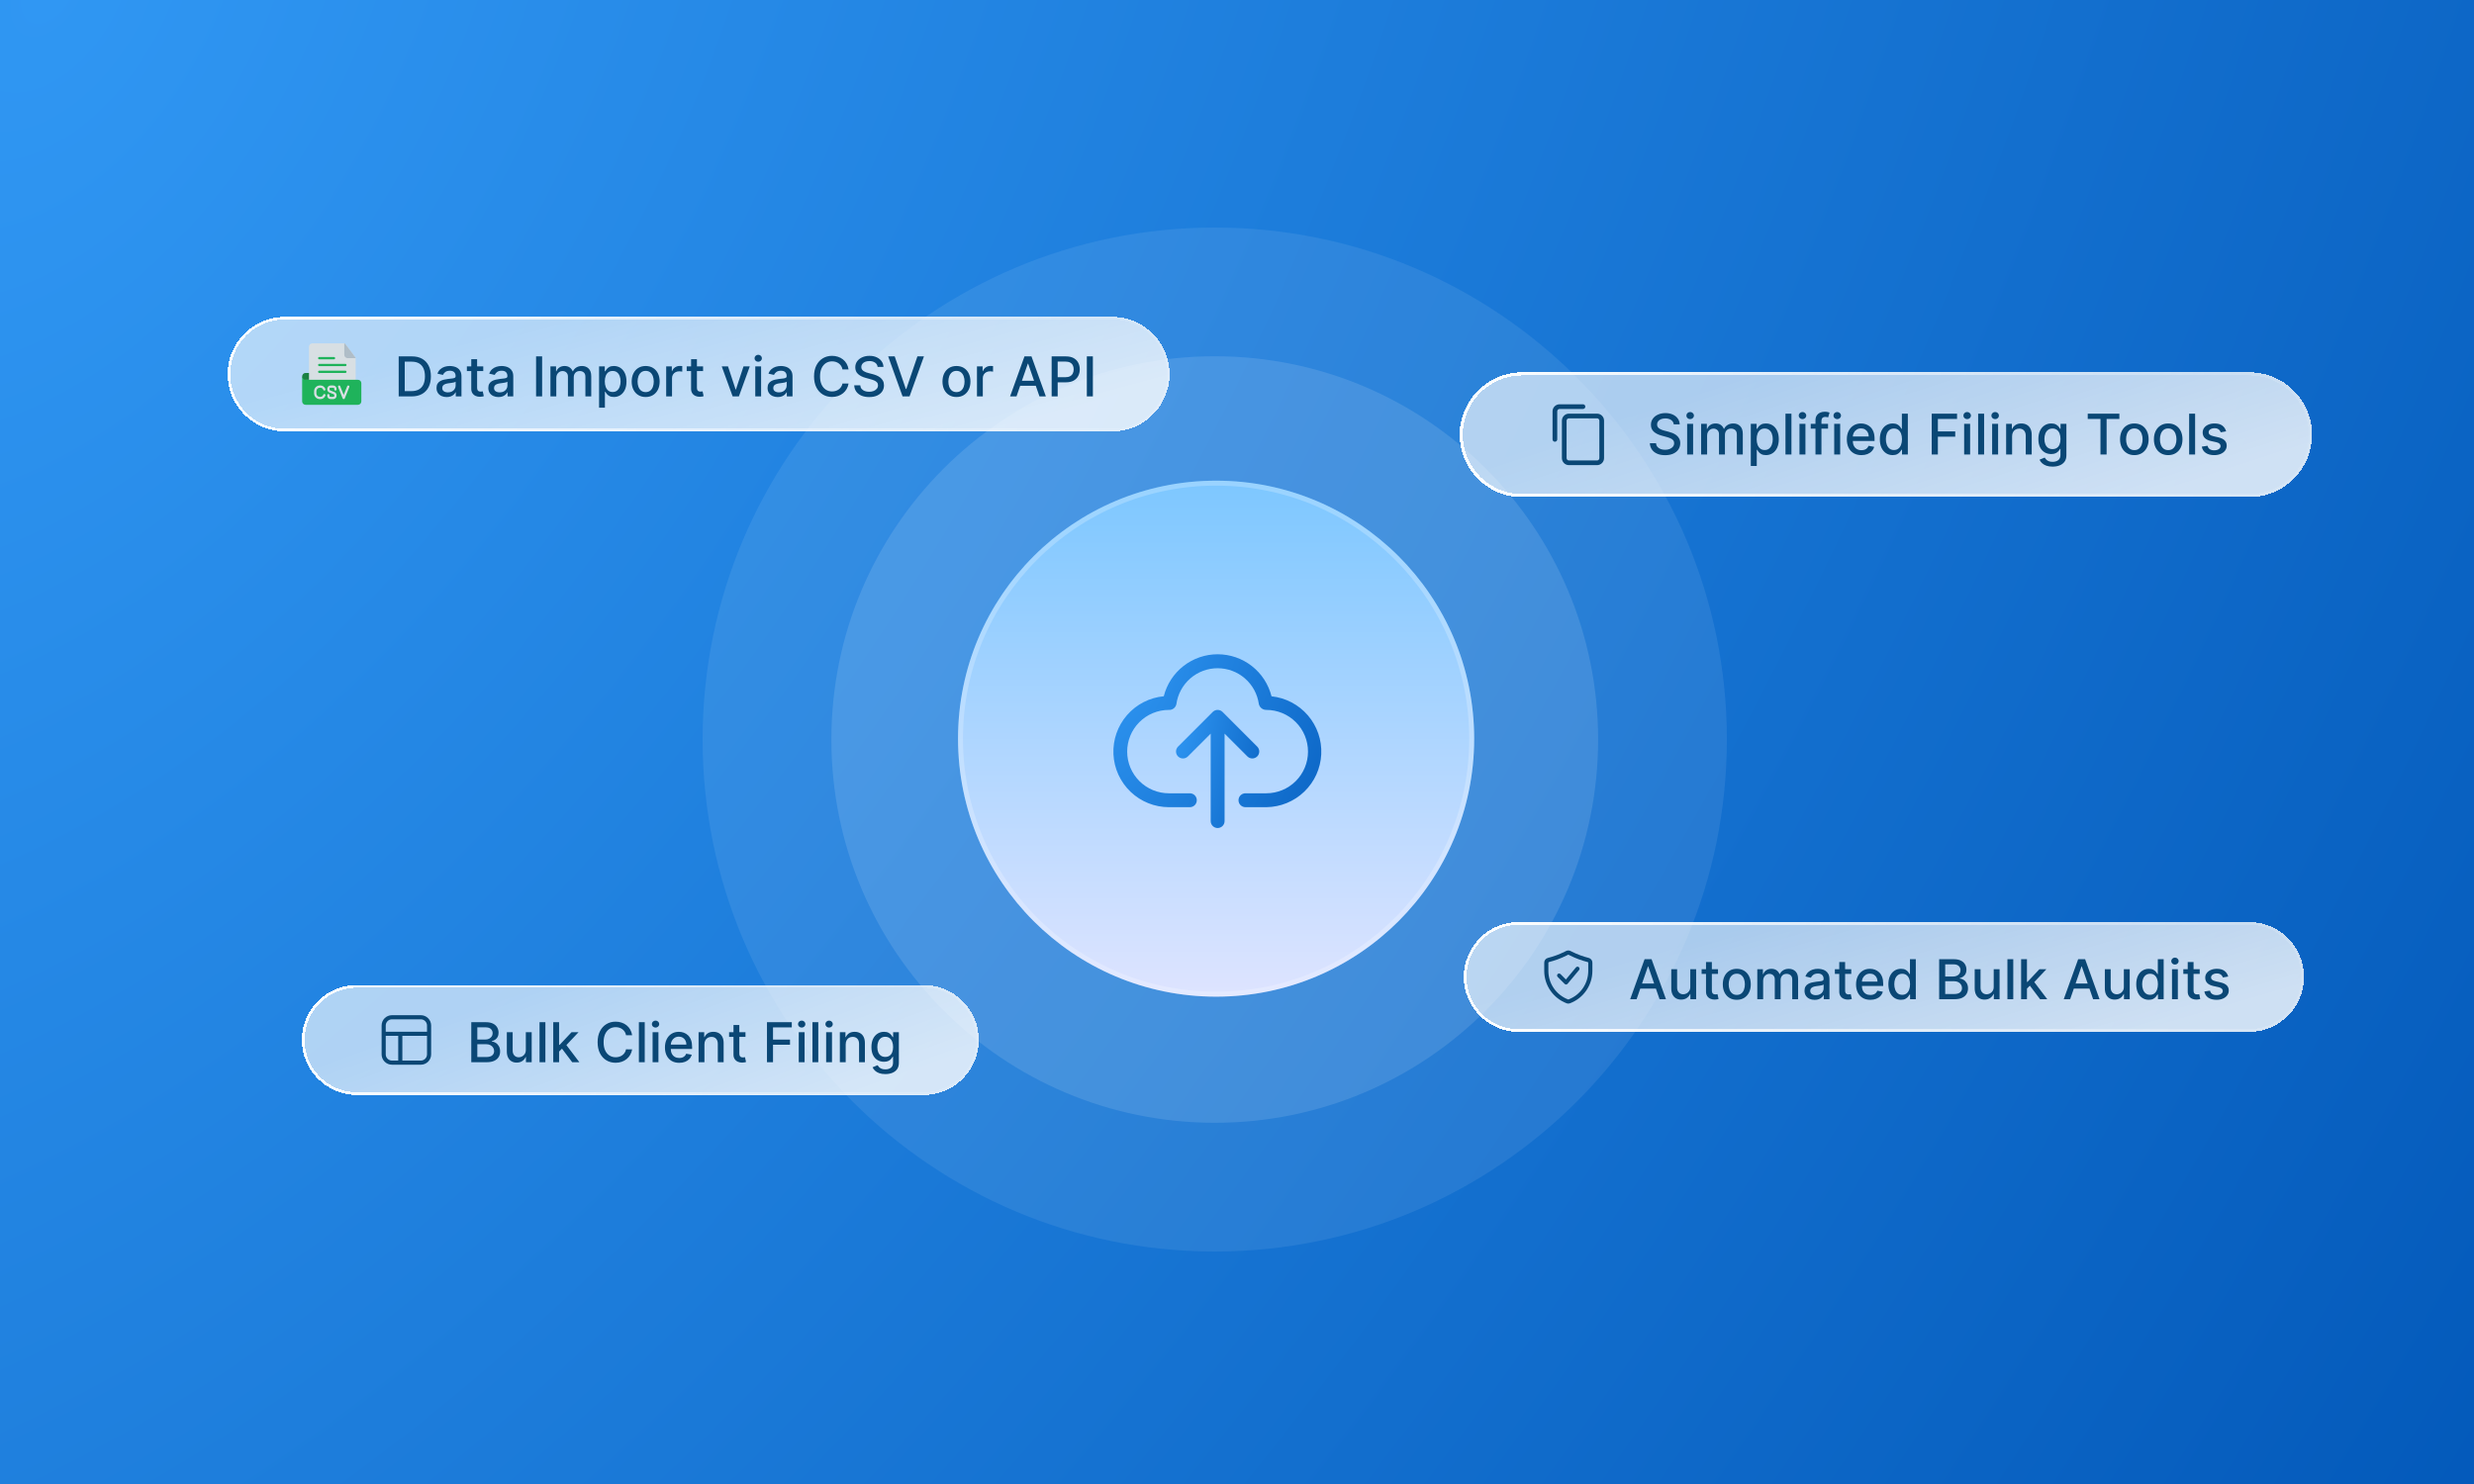 <svg width="500" height="300" viewBox="0 0 500 300" fill="none" xmlns="http://www.w3.org/2000/svg">
<rect width="500" height="300" fill="url(#paint0_radial_11023_2221)"/>
<path opacity="0.2" d="M349 149.5C349 206.661 302.661 253 245.5 253C188.339 253 142 206.661 142 149.5C142 92.338 188.339 46 245.5 46C302.661 46 349 92.338 349 149.5Z" fill="white" fill-opacity="0.4"/>
<path opacity="0.3" d="M322.978 149.5C322.978 192.29 288.29 226.977 245.501 226.977C202.711 226.977 168.023 192.29 168.023 149.5C168.023 106.711 202.711 72.023 245.501 72.023C288.29 72.023 322.978 106.711 322.978 149.5Z" fill="white" fill-opacity="0.4"/>
<g filter="url(#filter0_d_11023_2221)">
<circle cx="245.777" cy="149.326" r="52.156" fill="url(#paint1_linear_11023_2221)"/>
<circle cx="245.777" cy="149.326" r="51.656" stroke="white" stroke-opacity="0.22"/>
</g>
<path d="M256.975 140.764C256.368 138.337 254.967 136.183 252.996 134.643C251.025 133.103 248.595 132.266 246.094 132.265C243.592 132.263 241.162 133.098 239.189 134.635C237.216 136.173 235.813 138.325 235.203 140.751C232.326 141.021 229.663 142.389 227.769 144.571C225.874 146.753 224.892 149.58 225.028 152.467C225.164 155.353 226.406 158.076 228.497 160.071C230.588 162.065 233.367 163.177 236.256 163.176H240.47C240.843 163.176 241.2 163.028 241.463 162.765C241.727 162.502 241.875 162.144 241.875 161.772C241.875 161.399 241.727 161.042 241.463 160.779C241.2 160.515 240.843 160.367 240.47 160.367H236.256C235.15 160.37 234.053 160.156 233.029 159.735C232.005 159.315 231.075 158.696 230.29 157.916C228.705 156.34 227.81 154.199 227.804 151.964C227.797 149.729 228.679 147.582 230.255 145.997C231.831 144.412 233.972 143.518 236.207 143.511C236.568 143.539 236.925 143.431 237.211 143.209C237.496 142.988 237.689 142.668 237.752 142.312C238.038 140.306 239.038 138.471 240.569 137.143C242.099 135.816 244.057 135.085 246.083 135.085C248.109 135.085 250.067 135.816 251.598 137.143C253.128 138.471 254.128 140.306 254.414 142.312C254.488 142.655 254.678 142.963 254.953 143.182C255.228 143.4 255.57 143.517 255.921 143.511C258.156 143.511 260.3 144.399 261.881 145.98C263.461 147.56 264.349 149.704 264.349 151.939C264.349 154.175 263.461 156.318 261.881 157.899C260.3 159.479 258.156 160.367 255.921 160.367H251.707C251.335 160.367 250.978 160.515 250.714 160.779C250.451 161.042 250.303 161.399 250.303 161.772C250.303 162.144 250.451 162.502 250.714 162.765C250.978 163.028 251.335 163.176 251.707 163.176H255.921C258.79 163.146 261.538 162.021 263.603 160.03C265.668 158.038 266.894 155.333 267.028 152.468C267.163 149.602 266.197 146.794 264.328 144.618C262.458 142.442 259.828 141.063 256.975 140.764Z" fill="url(#paint2_radial_11023_2221)"/>
<path d="M252.117 152.932C252.381 153.188 252.736 153.33 253.105 153.327C253.473 153.323 253.825 153.176 254.086 152.915C254.346 152.655 254.494 152.303 254.497 151.934C254.5 151.566 254.359 151.211 254.103 150.946L247.079 143.923C246.816 143.66 246.459 143.512 246.086 143.512C245.714 143.512 245.357 143.66 245.093 143.923L238.07 150.946C237.814 151.211 237.673 151.566 237.676 151.934C237.679 152.303 237.827 152.655 238.087 152.915C238.348 153.176 238.7 153.323 239.068 153.327C239.437 153.33 239.791 153.188 240.056 152.932L244.682 148.307V165.986C244.682 166.358 244.83 166.716 245.093 166.979C245.357 167.242 245.714 167.39 246.086 167.39C246.459 167.39 246.816 167.242 247.08 166.979C247.343 166.716 247.491 166.358 247.491 165.986V148.307L252.117 152.932Z" fill="url(#paint3_radial_11023_2221)"/>
<g filter="url(#filter1_d_11023_2221)">
<path d="M295.828 196.384C295.828 190.242 300.807 185.264 306.948 185.264H454.524C460.666 185.264 465.644 190.242 465.644 196.384C465.644 202.525 460.666 207.504 454.524 207.504H306.948C300.807 207.504 295.828 202.525 295.828 196.384Z" fill="url(#paint4_linear_11023_2221)" fill-opacity="0.8" shape-rendering="crispEdges"/>
<path d="M306.948 185.542H454.524C460.512 185.542 465.366 190.396 465.366 196.384C465.366 202.372 460.512 207.225 454.524 207.226H306.948C300.96 207.226 296.107 202.372 296.106 196.384C296.106 190.396 300.96 185.542 306.948 185.542Z" stroke="url(#paint5_linear_11023_2221)" stroke-width="0.556" shape-rendering="crispEdges"/>
<path d="M321.084 192.537C319.917 192.245 318.785 191.826 317.709 191.286L317.392 191.13C317.257 191.064 317.109 191.03 316.959 191.03C316.808 191.03 316.66 191.064 316.525 191.13L316.208 191.286C315.133 191.826 314.001 192.245 312.833 192.537C312.622 192.589 312.434 192.71 312.3 192.882C312.166 193.053 312.094 193.264 312.094 193.482V195.178C312.098 196.595 312.532 197.979 313.339 199.144C314.146 200.31 315.288 201.203 316.614 201.705C316.837 201.787 317.081 201.787 317.303 201.705C318.629 201.203 319.771 200.31 320.579 199.144C321.386 197.979 321.82 196.595 321.824 195.178V193.51C321.829 193.288 321.759 193.07 321.625 192.893C321.49 192.717 321.3 192.591 321.084 192.537ZM320.99 195.178C320.986 196.426 320.603 197.644 319.892 198.67C319.181 199.697 318.176 200.483 317.009 200.927C316.976 200.938 316.941 200.938 316.909 200.927C315.742 200.483 314.736 199.697 314.025 198.67C313.315 197.644 312.932 196.426 312.928 195.178V193.51C312.929 193.479 312.94 193.45 312.959 193.426C312.978 193.402 313.004 193.384 313.033 193.376C314.26 193.068 315.449 192.628 316.581 192.064L316.898 191.903H317.02L317.337 192.064C318.468 192.628 319.658 193.068 320.884 193.376C320.914 193.384 320.94 193.402 320.959 193.426C320.978 193.45 320.989 193.479 320.99 193.51V195.178ZM319.077 194.394C319.162 194.465 319.215 194.567 319.225 194.677C319.236 194.787 319.202 194.897 319.133 194.983L316.814 197.763C316.777 197.807 316.732 197.844 316.68 197.87C316.628 197.895 316.572 197.91 316.514 197.913C316.403 197.913 316.297 197.869 316.219 197.791L314.813 196.384C314.773 196.346 314.742 196.3 314.721 196.249C314.699 196.199 314.688 196.144 314.688 196.089C314.688 196.034 314.699 195.98 314.721 195.929C314.742 195.879 314.773 195.833 314.813 195.795C314.853 195.758 314.901 195.73 314.953 195.712C315.005 195.694 315.059 195.686 315.114 195.689C315.169 195.692 315.223 195.706 315.272 195.73C315.321 195.754 315.365 195.787 315.402 195.828L316.469 196.896L318.493 194.466C318.561 194.379 318.661 194.323 318.77 194.309C318.88 194.296 318.99 194.326 319.077 194.394Z" fill="#0A4775"/>
<path d="M330.759 200.884H329.464L332.374 192.797H333.784L336.694 200.884H335.399L333.113 194.265H333.049L330.759 200.884ZM330.976 197.717H335.178V198.744H330.976V197.717ZM341.61 198.368V194.818H342.794V200.884H341.633V199.833H341.57C341.431 200.157 341.207 200.427 340.899 200.643C340.593 200.856 340.213 200.963 339.758 200.963C339.368 200.963 339.023 200.877 338.723 200.706C338.426 200.532 338.191 200.276 338.02 199.936C337.852 199.596 337.767 199.177 337.767 198.676V194.818H338.948V198.534C338.948 198.948 339.063 199.277 339.292 199.521C339.521 199.766 339.818 199.889 340.184 199.889C340.405 199.889 340.625 199.833 340.844 199.723C341.065 199.612 341.248 199.445 341.392 199.221C341.54 198.998 341.612 198.713 341.61 198.368ZM347.212 194.818V195.766H343.899V194.818H347.212ZM344.787 193.365H345.968V199.103C345.968 199.332 346.002 199.504 346.071 199.62C346.139 199.733 346.228 199.811 346.335 199.853C346.446 199.893 346.566 199.912 346.695 199.912C346.79 199.912 346.872 199.906 346.944 199.893C347.015 199.879 347.07 199.869 347.109 199.861L347.323 200.836C347.254 200.863 347.157 200.889 347.03 200.915C346.904 200.944 346.746 200.96 346.557 200.963C346.246 200.968 345.956 200.913 345.688 200.797C345.419 200.681 345.202 200.502 345.036 200.26C344.87 200.018 344.787 199.714 344.787 199.348V193.365ZM351.008 201.006C350.439 201.006 349.943 200.876 349.519 200.615C349.095 200.355 348.766 199.99 348.532 199.521C348.298 199.053 348.181 198.505 348.181 197.879C348.181 197.25 348.298 196.699 348.532 196.228C348.766 195.757 349.095 195.391 349.519 195.13C349.943 194.87 350.439 194.739 351.008 194.739C351.577 194.739 352.073 194.87 352.497 195.13C352.921 195.391 353.25 195.757 353.484 196.228C353.718 196.699 353.835 197.25 353.835 197.879C353.835 198.505 353.718 199.053 353.484 199.521C353.25 199.99 352.921 200.355 352.497 200.615C352.073 200.876 351.577 201.006 351.008 201.006ZM351.012 200.015C351.38 200.015 351.686 199.918 351.928 199.723C352.17 199.528 352.349 199.269 352.465 198.945C352.584 198.621 352.643 198.264 352.643 197.875C352.643 197.488 352.584 197.132 352.465 196.809C352.349 196.482 352.17 196.22 351.928 196.023C351.686 195.825 351.38 195.727 351.012 195.727C350.641 195.727 350.333 195.825 350.088 196.023C349.846 196.22 349.665 196.482 349.547 196.809C349.431 197.132 349.373 197.488 349.373 197.875C349.373 198.264 349.431 198.621 349.547 198.945C349.665 199.269 349.846 199.528 350.088 199.723C350.333 199.918 350.641 200.015 351.012 200.015ZM355.153 200.884V194.818H356.287V195.806H356.362C356.488 195.471 356.695 195.211 356.982 195.024C357.269 194.834 357.612 194.739 358.012 194.739C358.418 194.739 358.757 194.834 359.031 195.024C359.307 195.213 359.511 195.474 359.643 195.806H359.706C359.851 195.482 360.081 195.224 360.397 195.032C360.713 194.837 361.09 194.739 361.527 194.739C362.077 194.739 362.526 194.912 362.873 195.257C363.223 195.602 363.398 196.121 363.398 196.816V200.884H362.218V196.927C362.218 196.516 362.106 196.219 361.882 196.035C361.658 195.85 361.391 195.758 361.08 195.758C360.696 195.758 360.397 195.877 360.184 196.114C359.971 196.348 359.864 196.649 359.864 197.018V200.884H358.687V196.852C358.687 196.523 358.585 196.258 358.379 196.058C358.174 195.858 357.907 195.758 357.578 195.758C357.354 195.758 357.147 195.817 356.958 195.936C356.771 196.052 356.62 196.214 356.504 196.422C356.391 196.63 356.334 196.87 356.334 197.144V200.884H355.153ZM366.746 201.018C366.362 201.018 366.014 200.947 365.704 200.805C365.393 200.66 365.147 200.451 364.965 200.177C364.786 199.903 364.697 199.568 364.697 199.17C364.697 198.828 364.762 198.546 364.894 198.325C365.026 198.104 365.203 197.929 365.427 197.8C365.651 197.671 365.901 197.573 366.177 197.508C366.454 197.442 366.736 197.392 367.023 197.357C367.386 197.315 367.681 197.281 367.907 197.255C368.133 197.226 368.298 197.18 368.401 197.117C368.503 197.053 368.555 196.951 368.555 196.809V196.781C368.555 196.436 368.457 196.169 368.262 195.979C368.07 195.79 367.783 195.695 367.402 195.695C367.004 195.695 366.691 195.783 366.462 195.96C366.235 196.133 366.079 196.327 365.992 196.54L364.882 196.287C365.014 195.919 365.206 195.621 365.459 195.395C365.714 195.166 366.008 195 366.339 194.897C366.671 194.792 367.02 194.739 367.386 194.739C367.628 194.739 367.885 194.768 368.156 194.826C368.43 194.882 368.685 194.984 368.922 195.134C369.162 195.284 369.358 195.499 369.51 195.778C369.663 196.054 369.739 196.414 369.739 196.856V200.884H368.586V200.055H368.539C368.463 200.207 368.348 200.357 368.195 200.505C368.043 200.652 367.847 200.775 367.607 200.872C367.367 200.969 367.08 201.018 366.746 201.018ZM367.003 200.07C367.329 200.07 367.608 200.006 367.84 199.877C368.074 199.748 368.252 199.579 368.373 199.371C368.497 199.161 368.559 198.936 368.559 198.696V197.914C368.517 197.956 368.435 197.996 368.314 198.033C368.195 198.067 368.06 198.097 367.907 198.124C367.754 198.147 367.606 198.17 367.461 198.191C367.316 198.209 367.195 198.225 367.098 198.238C366.869 198.267 366.659 198.316 366.47 198.384C366.283 198.453 366.133 198.551 366.02 198.68C365.909 198.807 365.854 198.975 365.854 199.186C365.854 199.478 365.962 199.699 366.177 199.849C366.393 199.997 366.668 200.07 367.003 200.07ZM374.143 194.818V195.766H370.83V194.818H374.143ZM371.719 193.365H372.899V199.103C372.899 199.332 372.934 199.504 373.002 199.62C373.071 199.733 373.159 199.811 373.267 199.853C373.377 199.893 373.497 199.912 373.626 199.912C373.721 199.912 373.804 199.906 373.875 199.893C373.946 199.879 374.001 199.869 374.041 199.861L374.254 200.836C374.185 200.863 374.088 200.889 373.962 200.915C373.835 200.944 373.677 200.96 373.488 200.963C373.177 200.968 372.888 200.913 372.619 200.797C372.351 200.681 372.133 200.502 371.968 200.26C371.802 200.018 371.719 199.714 371.719 199.348V193.365ZM377.998 201.006C377.401 201.006 376.886 200.879 376.454 200.623C376.025 200.365 375.694 200.003 375.459 199.537C375.228 199.069 375.112 198.52 375.112 197.891C375.112 197.269 375.228 196.722 375.459 196.248C375.694 195.774 376.02 195.404 376.439 195.138C376.86 194.872 377.352 194.739 377.915 194.739C378.258 194.739 378.589 194.796 378.911 194.909C379.232 195.022 379.52 195.2 379.775 195.442C380.031 195.684 380.232 195.999 380.38 196.386C380.527 196.77 380.601 197.238 380.601 197.788V198.206H375.779V197.322H379.444C379.444 197.011 379.381 196.736 379.254 196.497C379.128 196.254 378.95 196.064 378.721 195.924C378.495 195.784 378.229 195.715 377.923 195.715C377.592 195.715 377.302 195.796 377.055 195.96C376.81 196.12 376.62 196.331 376.486 196.591C376.354 196.849 376.289 197.13 376.289 197.432V198.124C376.289 198.529 376.36 198.874 376.502 199.158C376.647 199.442 376.848 199.66 377.106 199.81C377.364 199.957 377.665 200.031 378.01 200.031C378.234 200.031 378.438 199.999 378.622 199.936C378.807 199.87 378.966 199.773 379.1 199.644C379.234 199.515 379.337 199.356 379.408 199.166L380.526 199.367C380.436 199.696 380.276 199.985 380.044 200.232C379.815 200.477 379.527 200.668 379.179 200.805C378.834 200.939 378.441 201.006 377.998 201.006ZM384.181 201.002C383.692 201.002 383.255 200.877 382.87 200.627C382.489 200.374 382.188 200.015 381.97 199.549C381.754 199.08 381.646 198.518 381.646 197.863C381.646 197.207 381.755 196.647 381.974 196.181C382.195 195.715 382.498 195.358 382.882 195.111C383.267 194.863 383.702 194.739 384.189 194.739C384.566 194.739 384.868 194.803 385.097 194.929C385.329 195.053 385.508 195.197 385.635 195.363C385.764 195.529 385.864 195.675 385.935 195.802H386.006V192.797H387.186V200.884H386.033V199.94H385.935C385.864 200.069 385.761 200.216 385.627 200.382C385.495 200.548 385.313 200.693 385.082 200.817C384.85 200.94 384.55 201.002 384.181 201.002ZM384.442 199.995C384.782 199.995 385.069 199.906 385.303 199.727C385.54 199.545 385.719 199.294 385.84 198.973C385.964 198.651 386.025 198.278 386.025 197.851C386.025 197.43 385.965 197.061 385.844 196.745C385.723 196.429 385.545 196.183 385.311 196.007C385.076 195.831 384.787 195.742 384.442 195.742C384.087 195.742 383.79 195.835 383.553 196.019C383.317 196.203 383.138 196.454 383.016 196.773C382.898 197.092 382.839 197.451 382.839 197.851C382.839 198.256 382.899 198.621 383.02 198.945C383.141 199.269 383.32 199.525 383.557 199.715C383.797 199.902 384.092 199.995 384.442 199.995ZM391.909 200.884V192.797H394.871C395.445 192.797 395.92 192.891 396.296 193.081C396.673 193.268 396.955 193.522 397.142 193.843C397.328 194.162 397.422 194.521 397.422 194.921C397.422 195.258 397.36 195.542 397.236 195.774C397.113 196.003 396.947 196.187 396.739 196.327C396.533 196.464 396.307 196.564 396.06 196.627V196.706C396.328 196.719 396.59 196.806 396.845 196.967C397.103 197.124 397.317 197.35 397.485 197.642C397.654 197.934 397.738 198.289 397.738 198.708C397.738 199.121 397.64 199.492 397.446 199.822C397.253 200.148 396.956 200.407 396.553 200.599C396.15 200.789 395.636 200.884 395.009 200.884H391.909ZM393.129 199.837H394.891C395.475 199.837 395.894 199.724 396.146 199.498C396.399 199.271 396.525 198.988 396.525 198.649C396.525 198.393 396.461 198.159 396.332 197.946C396.203 197.733 396.019 197.563 395.779 197.436C395.542 197.31 395.261 197.247 394.934 197.247H393.129V199.837ZM393.129 196.295H394.764C395.038 196.295 395.284 196.243 395.503 196.137C395.724 196.032 395.899 195.885 396.028 195.695C396.16 195.503 396.225 195.276 396.225 195.016C396.225 194.681 396.108 194.401 395.874 194.175C395.64 193.948 395.28 193.835 394.796 193.835H393.129V196.295ZM402.933 198.368V194.818H404.117V200.884H402.956V199.833H402.893C402.754 200.157 402.53 200.427 402.222 200.643C401.916 200.856 401.536 200.963 401.081 200.963C400.691 200.963 400.346 200.877 400.046 200.706C399.748 200.532 399.514 200.276 399.343 199.936C399.175 199.596 399.09 199.177 399.09 198.676V194.818H400.271V198.534C400.271 198.948 400.386 199.277 400.615 199.521C400.844 199.766 401.141 199.889 401.507 199.889C401.728 199.889 401.948 199.833 402.166 199.723C402.388 199.612 402.571 199.445 402.715 199.221C402.863 198.998 402.935 198.713 402.933 198.368ZM406.884 192.797V200.884H405.704V192.797H406.884ZM409.559 198.826L409.551 197.385H409.756L412.173 194.818H413.587L410.83 197.74H410.645L409.559 198.826ZM408.473 200.884V192.797H409.653V200.884H408.473ZM412.303 200.884L410.131 198.001L410.945 197.176L413.752 200.884H412.303ZM418.383 200.884H417.088L419.999 192.797H421.408L424.319 200.884H423.023L420.737 194.265H420.674L418.383 200.884ZM418.601 197.717H422.802V198.744H418.601V197.717ZM429.234 198.368V194.818H430.419V200.884H429.258V199.833H429.194C429.055 200.157 428.831 200.427 428.523 200.643C428.218 200.856 427.837 200.963 427.382 200.963C426.992 200.963 426.647 200.877 426.347 200.706C426.05 200.532 425.816 200.276 425.644 199.936C425.476 199.596 425.392 199.177 425.392 198.676V194.818H426.572V198.534C426.572 198.948 426.687 199.277 426.916 199.521C427.145 199.766 427.442 199.889 427.808 199.889C428.03 199.889 428.249 199.833 428.468 199.723C428.689 199.612 428.872 199.445 429.017 199.221C429.164 198.998 429.237 198.713 429.234 198.368ZM434.276 201.002C433.786 201.002 433.349 200.877 432.965 200.627C432.583 200.374 432.283 200.015 432.064 199.549C431.848 199.08 431.74 198.518 431.74 197.863C431.74 197.207 431.85 196.647 432.068 196.181C432.289 195.715 432.592 195.358 432.976 195.111C433.361 194.863 433.797 194.739 434.284 194.739C434.66 194.739 434.963 194.803 435.192 194.929C435.423 195.053 435.602 195.197 435.729 195.363C435.858 195.529 435.958 195.675 436.029 195.802H436.1V192.797H437.281V200.884H436.128V199.94H436.029C435.958 200.069 435.855 200.216 435.721 200.382C435.589 200.548 435.408 200.693 435.176 200.817C434.944 200.94 434.644 201.002 434.276 201.002ZM434.536 199.995C434.876 199.995 435.163 199.906 435.397 199.727C435.634 199.545 435.813 199.294 435.934 198.973C436.058 198.651 436.12 198.278 436.12 197.851C436.12 197.43 436.059 197.061 435.938 196.745C435.817 196.429 435.639 196.183 435.405 196.007C435.171 195.831 434.881 195.742 434.536 195.742C434.181 195.742 433.885 195.835 433.648 196.019C433.411 196.203 433.232 196.454 433.111 196.773C432.992 197.092 432.933 197.451 432.933 197.851C432.933 198.256 432.994 198.621 433.115 198.945C433.236 199.269 433.415 199.525 433.652 199.715C433.891 199.902 434.186 199.995 434.536 199.995ZM438.966 200.884V194.818H440.147V200.884H438.966ZM439.562 193.882C439.357 193.882 439.18 193.814 439.033 193.677C438.888 193.538 438.816 193.372 438.816 193.18C438.816 192.985 438.888 192.819 439.033 192.682C439.18 192.542 439.357 192.473 439.562 192.473C439.768 192.473 439.943 192.542 440.087 192.682C440.235 192.819 440.309 192.985 440.309 193.18C440.309 193.372 440.235 193.538 440.087 193.677C439.943 193.814 439.768 193.882 439.562 193.882ZM444.566 194.818V195.766H441.253V194.818H444.566ZM442.142 193.365H443.322V199.103C443.322 199.332 443.357 199.504 443.425 199.62C443.494 199.733 443.582 199.811 443.69 199.853C443.8 199.893 443.92 199.912 444.049 199.912C444.144 199.912 444.227 199.906 444.298 199.893C444.369 199.879 444.424 199.869 444.464 199.861L444.677 200.836C444.609 200.863 444.511 200.889 444.385 200.915C444.258 200.944 444.1 200.96 443.911 200.963C443.6 200.968 443.311 200.913 443.042 200.797C442.774 200.681 442.556 200.502 442.391 200.26C442.225 200.018 442.142 199.714 442.142 199.348V193.365ZM450.32 196.299L449.25 196.489C449.205 196.352 449.134 196.221 449.037 196.098C448.942 195.974 448.813 195.873 448.65 195.794C448.486 195.715 448.282 195.675 448.037 195.675C447.703 195.675 447.424 195.75 447.2 195.9C446.977 196.048 446.865 196.239 446.865 196.473C446.865 196.676 446.94 196.839 447.09 196.963C447.24 197.086 447.482 197.188 447.816 197.267L448.78 197.488C449.338 197.617 449.754 197.816 450.028 198.084C450.301 198.353 450.438 198.701 450.438 199.13C450.438 199.494 450.333 199.818 450.122 200.102C449.914 200.384 449.624 200.605 449.25 200.765C448.879 200.926 448.448 201.006 447.958 201.006C447.279 201.006 446.725 200.861 446.296 200.572C445.867 200.28 445.604 199.865 445.506 199.328L446.647 199.154C446.719 199.452 446.865 199.677 447.086 199.829C447.307 199.979 447.595 200.055 447.951 200.055C448.338 200.055 448.647 199.974 448.879 199.814C449.11 199.65 449.226 199.452 449.226 199.217C449.226 199.028 449.155 198.869 449.013 198.74C448.873 198.611 448.659 198.513 448.369 198.447L447.342 198.222C446.776 198.093 446.358 197.888 446.087 197.606C445.818 197.325 445.684 196.968 445.684 196.536C445.684 196.178 445.784 195.865 445.984 195.596C446.184 195.328 446.461 195.118 446.813 194.968C447.166 194.816 447.57 194.739 448.026 194.739C448.681 194.739 449.197 194.882 449.574 195.166C449.95 195.448 450.199 195.825 450.32 196.299Z" fill="#0A4775"/>
</g>
<g filter="url(#filter2_d_11023_2221)">
<path d="M295 86.618C295 79.65 300.649 74 307.618 74H454.641C461.61 74 467.259 79.65 467.259 86.618C467.259 93.587 461.61 99.237 454.641 99.237H307.618C300.649 99.237 295 93.587 295 86.618Z" fill="url(#paint6_linear_11023_2221)" fill-opacity="0.8" shape-rendering="crispEdges"/>
<path d="M307.618 74.315H454.641C461.435 74.315 466.943 79.823 466.943 86.618C466.943 93.413 461.435 98.922 454.641 98.922H307.618C300.824 98.922 295.315 93.413 295.315 86.618C295.316 79.824 300.824 74.316 307.618 74.315Z" stroke="url(#paint7_linear_11023_2221)" stroke-width="0.631" shape-rendering="crispEdges"/>
<path d="M322.762 92.77H317.084C316.707 92.77 316.346 92.621 316.08 92.354C315.814 92.088 315.664 91.727 315.664 91.35V83.779C315.664 83.403 315.814 83.042 316.08 82.776C316.346 82.509 316.707 82.36 317.084 82.36H322.762C323.138 82.36 323.5 82.509 323.766 82.776C324.032 83.042 324.182 83.403 324.182 83.779V91.35C324.182 91.727 324.032 92.088 323.766 92.354C323.5 92.621 323.138 92.77 322.762 92.77ZM317.084 83.306C316.958 83.306 316.838 83.356 316.749 83.445C316.66 83.534 316.61 83.654 316.61 83.779V91.35C316.61 91.476 316.66 91.596 316.749 91.685C316.838 91.774 316.958 91.824 317.084 91.824H322.762C322.887 91.824 323.008 91.774 323.097 91.685C323.185 91.596 323.235 91.476 323.235 91.35V83.779C323.235 83.654 323.185 83.534 323.097 83.445C323.008 83.356 322.887 83.306 322.762 83.306H317.084Z" fill="#0A4775"/>
<path d="M314.247 88.038C314.121 88.038 314.001 87.989 313.912 87.9C313.823 87.811 313.773 87.691 313.773 87.565V81.887C313.773 81.51 313.923 81.149 314.189 80.883C314.455 80.617 314.817 80.467 315.193 80.467H319.925C320.05 80.467 320.171 80.517 320.26 80.606C320.348 80.695 320.398 80.815 320.398 80.941C320.398 81.066 320.348 81.186 320.26 81.275C320.171 81.364 320.05 81.414 319.925 81.414H315.193C315.068 81.414 314.947 81.463 314.858 81.552C314.77 81.641 314.72 81.761 314.72 81.887V87.565C314.72 87.691 314.67 87.811 314.581 87.9C314.492 87.989 314.372 88.038 314.247 88.038Z" fill="#0A4775"/>
<path d="M338.268 84.529C338.225 84.147 338.047 83.852 337.735 83.642C337.423 83.429 337.031 83.323 336.558 83.323C336.219 83.323 335.926 83.377 335.678 83.484C335.431 83.589 335.239 83.734 335.102 83.92C334.967 84.103 334.9 84.311 334.9 84.545C334.9 84.741 334.946 84.911 335.037 85.053C335.131 85.196 335.254 85.315 335.404 85.412C335.557 85.506 335.722 85.586 335.896 85.65C336.071 85.712 336.239 85.763 336.4 85.803L337.207 86.013C337.47 86.078 337.741 86.165 338.018 86.275C338.294 86.385 338.551 86.531 338.788 86.711C339.024 86.891 339.215 87.114 339.361 87.38C339.508 87.646 339.582 87.965 339.582 88.336C339.582 88.804 339.461 89.219 339.219 89.582C338.98 89.945 338.632 90.231 338.175 90.441C337.72 90.651 337.171 90.756 336.525 90.756C335.907 90.756 335.372 90.658 334.92 90.461C334.469 90.265 334.115 89.987 333.86 89.627C333.604 89.264 333.463 88.833 333.436 88.336H334.686C334.711 88.635 334.807 88.883 334.977 89.082C335.149 89.278 335.368 89.425 335.634 89.522C335.903 89.616 336.197 89.663 336.517 89.663C336.87 89.663 337.183 89.608 337.457 89.498C337.734 89.385 337.952 89.229 338.11 89.03C338.269 88.828 338.348 88.593 338.348 88.324C338.348 88.079 338.278 87.879 338.139 87.723C338.001 87.567 337.815 87.438 337.578 87.336C337.344 87.234 337.079 87.144 336.783 87.066L335.808 86.799C335.146 86.619 334.622 86.355 334.235 86.005C333.85 85.656 333.658 85.193 333.658 84.618C333.658 84.142 333.787 83.727 334.045 83.372C334.303 83.017 334.653 82.741 335.094 82.545C335.535 82.346 336.032 82.246 336.586 82.246C337.145 82.246 337.638 82.344 338.066 82.541C338.496 82.737 338.835 83.007 339.082 83.351C339.33 83.693 339.459 84.085 339.469 84.529H338.268ZM340.975 90.619V84.424H342.181V90.619H340.975ZM341.584 83.468C341.374 83.468 341.194 83.398 341.043 83.259C340.895 83.116 340.821 82.947 340.821 82.751C340.821 82.552 340.895 82.382 341.043 82.242C341.194 82.1 341.374 82.029 341.584 82.029C341.793 82.029 341.972 82.1 342.12 82.242C342.271 82.382 342.346 82.552 342.346 82.751C342.346 82.947 342.271 83.116 342.12 83.259C341.972 83.398 341.793 83.468 341.584 83.468ZM343.803 90.619V84.424H344.96V85.432H345.037C345.166 85.091 345.377 84.825 345.67 84.634C345.963 84.44 346.314 84.344 346.723 84.344C347.137 84.344 347.483 84.44 347.763 84.634C348.045 84.827 348.254 85.094 348.388 85.432H348.453C348.601 85.102 348.836 84.838 349.158 84.642C349.481 84.443 349.865 84.344 350.312 84.344C350.874 84.344 351.332 84.52 351.687 84.872C352.045 85.224 352.223 85.755 352.223 86.465V90.619H351.018V86.578C351.018 86.158 350.903 85.855 350.675 85.666C350.446 85.478 350.173 85.384 349.856 85.384C349.464 85.384 349.158 85.505 348.941 85.747C348.723 85.986 348.614 86.294 348.614 86.671V90.619H347.412V86.501C347.412 86.165 347.307 85.895 347.098 85.691C346.888 85.486 346.615 85.384 346.279 85.384C346.05 85.384 345.839 85.445 345.646 85.566C345.455 85.684 345.3 85.849 345.182 86.061C345.066 86.274 345.009 86.52 345.009 86.799V90.619H343.803ZM353.84 92.942V84.424H355.017V85.428H355.118C355.188 85.299 355.289 85.15 355.42 84.981C355.552 84.811 355.735 84.663 355.969 84.537C356.203 84.408 356.512 84.344 356.896 84.344C357.397 84.344 357.843 84.47 358.235 84.723C358.628 84.975 358.936 85.34 359.159 85.816C359.385 86.291 359.498 86.864 359.498 87.534C359.498 88.203 359.386 88.777 359.163 89.255C358.94 89.731 358.633 90.098 358.243 90.356C357.854 90.612 357.409 90.74 356.909 90.74C356.532 90.74 356.224 90.677 355.985 90.55C355.748 90.424 355.563 90.276 355.429 90.106C355.294 89.937 355.191 89.787 355.118 89.655H355.045V92.942H353.84ZM355.021 87.521C355.021 87.957 355.084 88.339 355.211 88.667C355.337 88.995 355.52 89.251 355.759 89.437C355.998 89.62 356.292 89.711 356.638 89.711C356.999 89.711 357.3 89.616 357.542 89.425C357.784 89.231 357.967 88.969 358.09 88.638C358.217 88.308 358.28 87.935 358.28 87.521C358.28 87.113 358.218 86.746 358.094 86.42C357.973 86.095 357.79 85.838 357.546 85.65C357.304 85.462 357.001 85.368 356.638 85.368C356.289 85.368 355.993 85.458 355.751 85.638C355.512 85.818 355.33 86.07 355.207 86.392C355.083 86.715 355.021 87.091 355.021 87.521ZM362.055 82.359V90.619H360.849V82.359H362.055ZM363.677 90.619V84.424H364.883V90.619H363.677ZM364.286 83.468C364.076 83.468 363.896 83.398 363.745 83.259C363.597 83.116 363.524 82.947 363.524 82.751C363.524 82.552 363.597 82.382 363.745 82.242C363.896 82.1 364.076 82.029 364.286 82.029C364.495 82.029 364.674 82.1 364.822 82.242C364.973 82.382 365.048 82.552 365.048 82.751C365.048 82.947 364.973 83.116 364.822 83.259C364.674 83.398 364.495 83.468 364.286 83.468ZM369.453 84.424V85.392H365.952V84.424H369.453ZM366.912 90.619V83.706C366.912 83.319 366.997 82.998 367.166 82.742C367.336 82.484 367.56 82.292 367.84 82.166C368.119 82.037 368.423 81.972 368.751 81.972C368.993 81.972 369.2 81.992 369.372 82.033C369.544 82.07 369.672 82.105 369.755 82.138L369.473 83.114C369.417 83.097 369.344 83.079 369.255 83.057C369.167 83.033 369.059 83.021 368.933 83.021C368.64 83.021 368.43 83.093 368.303 83.239C368.18 83.384 368.118 83.593 368.118 83.868V90.619H366.912ZM370.697 90.619V84.424H371.903V90.619H370.697ZM371.306 83.468C371.096 83.468 370.916 83.398 370.766 83.259C370.618 83.116 370.544 82.947 370.544 82.751C370.544 82.552 370.618 82.382 370.766 82.242C370.916 82.1 371.096 82.029 371.306 82.029C371.516 82.029 371.694 82.1 371.842 82.242C371.993 82.382 372.068 82.552 372.068 82.751C372.068 82.947 371.993 83.116 371.842 83.259C371.694 83.398 371.516 83.468 371.306 83.468ZM376.195 90.744C375.585 90.744 375.059 90.613 374.618 90.353C374.18 90.089 373.841 89.719 373.602 89.243C373.365 88.765 373.247 88.204 373.247 87.562C373.247 86.927 373.365 86.368 373.602 85.884C373.841 85.4 374.174 85.022 374.602 84.751C375.032 84.479 375.535 84.344 376.11 84.344C376.46 84.344 376.798 84.401 377.126 84.517C377.454 84.632 377.749 84.814 378.01 85.061C378.27 85.309 378.476 85.63 378.627 86.025C378.777 86.418 378.853 86.895 378.853 87.457V87.884H373.928V86.981H377.671C377.671 86.664 377.606 86.383 377.477 86.138C377.348 85.891 377.167 85.696 376.933 85.553C376.702 85.411 376.43 85.34 376.118 85.34C375.779 85.34 375.484 85.423 375.231 85.59C374.981 85.754 374.787 85.969 374.65 86.235C374.516 86.498 374.449 86.785 374.449 87.094V87.8C374.449 88.214 374.521 88.566 374.666 88.856C374.814 89.147 375.02 89.368 375.283 89.522C375.547 89.672 375.855 89.748 376.207 89.748C376.435 89.748 376.644 89.715 376.832 89.651C377.02 89.584 377.183 89.484 377.32 89.352C377.457 89.221 377.562 89.058 377.635 88.864L378.776 89.07C378.684 89.406 378.52 89.701 378.284 89.953C378.05 90.203 377.756 90.398 377.401 90.538C377.048 90.675 376.647 90.744 376.195 90.744ZM382.509 90.74C382.009 90.74 381.563 90.612 381.17 90.356C380.781 90.098 380.474 89.731 380.251 89.255C380.03 88.777 379.92 88.203 379.92 87.534C379.92 86.864 380.032 86.291 380.255 85.816C380.481 85.34 380.79 84.975 381.183 84.723C381.575 84.47 382.02 84.344 382.517 84.344C382.902 84.344 383.211 84.408 383.445 84.537C383.682 84.663 383.864 84.811 383.993 84.981C384.125 85.15 384.227 85.299 384.3 85.428H384.373V82.359H385.578V90.619H384.401V89.655H384.3C384.227 89.787 384.122 89.937 383.985 90.106C383.851 90.276 383.665 90.424 383.429 90.55C383.192 90.677 382.886 90.74 382.509 90.74ZM382.775 89.711C383.122 89.711 383.415 89.62 383.655 89.437C383.897 89.251 384.079 88.995 384.203 88.667C384.329 88.339 384.393 87.957 384.393 87.521C384.393 87.091 384.331 86.715 384.207 86.392C384.083 86.07 383.902 85.818 383.663 85.638C383.423 85.458 383.128 85.368 382.775 85.368C382.413 85.368 382.11 85.462 381.868 85.65C381.626 85.838 381.443 86.095 381.32 86.42C381.199 86.746 381.138 87.113 381.138 87.521C381.138 87.935 381.2 88.308 381.324 88.638C381.447 88.969 381.63 89.231 381.872 89.425C382.117 89.616 382.418 89.711 382.775 89.711ZM390.402 90.619V82.359H395.523V83.432H391.648V85.949H395.156V87.017H391.648V90.619H390.402ZM396.959 90.619V84.424H398.165V90.619H396.959ZM397.568 83.468C397.358 83.468 397.178 83.398 397.028 83.259C396.88 83.116 396.806 82.947 396.806 82.751C396.806 82.552 396.88 82.382 397.028 82.242C397.178 82.1 397.358 82.029 397.568 82.029C397.778 82.029 397.957 82.1 398.104 82.242C398.255 82.382 398.33 82.552 398.33 82.751C398.33 82.947 398.255 83.116 398.104 83.259C397.957 83.398 397.778 83.468 397.568 83.468ZM400.993 82.359V90.619H399.787V82.359H400.993ZM402.615 90.619V84.424H403.821V90.619H402.615ZM403.224 83.468C403.015 83.468 402.834 83.398 402.684 83.259C402.536 83.116 402.462 82.947 402.462 82.751C402.462 82.552 402.536 82.382 402.684 82.242C402.834 82.1 403.015 82.029 403.224 82.029C403.434 82.029 403.613 82.1 403.761 82.242C403.911 82.382 403.986 82.552 403.986 82.751C403.986 82.947 403.911 83.116 403.761 83.259C403.613 83.398 403.434 83.468 403.224 83.468ZM406.649 86.941V90.619H405.443V84.424H406.601V85.432H406.677C406.82 85.104 407.043 84.841 407.347 84.642C407.653 84.443 408.039 84.344 408.504 84.344C408.926 84.344 409.296 84.432 409.613 84.61C409.931 84.784 410.177 85.045 410.351 85.392C410.526 85.739 410.613 86.168 410.613 86.678V90.619H409.408V86.824C409.408 86.375 409.291 86.024 409.057 85.771C408.823 85.516 408.502 85.388 408.093 85.388C407.813 85.388 407.565 85.448 407.347 85.57C407.132 85.691 406.961 85.868 406.835 86.102C406.711 86.333 406.649 86.613 406.649 86.941ZM414.828 93.071C414.336 93.071 413.912 93.006 413.557 92.877C413.205 92.748 412.918 92.577 412.694 92.365C412.471 92.153 412.305 91.92 412.194 91.667L413.231 91.24C413.303 91.358 413.4 91.483 413.521 91.615C413.645 91.749 413.812 91.864 414.021 91.958C414.234 92.052 414.507 92.099 414.84 92.099C415.297 92.099 415.675 91.987 415.973 91.764C416.272 91.543 416.421 91.191 416.421 90.707V89.489H416.344C416.272 89.621 416.167 89.768 416.03 89.929C415.895 90.09 415.71 90.23 415.473 90.348C415.236 90.467 414.929 90.526 414.55 90.526C414.06 90.526 413.619 90.412 413.227 90.183C412.837 89.952 412.528 89.612 412.299 89.163C412.073 88.711 411.96 88.156 411.96 87.497C411.96 86.838 412.072 86.274 412.295 85.803C412.521 85.333 412.83 84.973 413.223 84.723C413.615 84.47 414.06 84.344 414.558 84.344C414.942 84.344 415.253 84.408 415.489 84.537C415.726 84.663 415.91 84.811 416.042 84.981C416.176 85.15 416.28 85.299 416.352 85.428H416.441V84.424H417.623V90.756C417.623 91.288 417.499 91.725 417.252 92.067C417.004 92.408 416.67 92.661 416.247 92.825C415.828 92.989 415.355 93.071 414.828 93.071ZM414.816 89.526C415.163 89.526 415.456 89.445 415.695 89.284C415.937 89.12 416.12 88.886 416.243 88.582C416.37 88.275 416.433 87.909 416.433 87.481C416.433 87.064 416.371 86.697 416.247 86.38C416.124 86.063 415.942 85.816 415.703 85.638C415.464 85.458 415.168 85.368 414.816 85.368C414.453 85.368 414.15 85.462 413.908 85.65C413.666 85.836 413.484 86.088 413.36 86.408C413.239 86.728 413.178 87.086 413.178 87.481C413.178 87.887 413.24 88.243 413.364 88.55C413.488 88.856 413.67 89.096 413.912 89.268C414.157 89.44 414.458 89.526 414.816 89.526ZM421.935 83.432V82.359H428.327V83.432H425.75V90.619H424.508V83.432H421.935ZM431.354 90.744C430.773 90.744 430.266 90.611 429.833 90.344C429.4 90.078 429.064 89.706 428.825 89.227C428.586 88.749 428.466 88.189 428.466 87.55C428.466 86.907 428.586 86.345 428.825 85.864C429.064 85.383 429.4 85.009 429.833 84.743C430.266 84.477 430.773 84.344 431.354 84.344C431.934 84.344 432.441 84.477 432.874 84.743C433.307 85.009 433.643 85.383 433.882 85.864C434.121 86.345 434.241 86.907 434.241 87.55C434.241 88.189 434.121 88.749 433.882 89.227C433.643 89.706 433.307 90.078 432.874 90.344C432.441 90.611 431.934 90.744 431.354 90.744ZM431.358 89.731C431.734 89.731 432.046 89.632 432.293 89.433C432.541 89.234 432.723 88.969 432.842 88.638C432.963 88.308 433.023 87.944 433.023 87.546C433.023 87.15 432.963 86.787 432.842 86.457C432.723 86.123 432.541 85.856 432.293 85.654C432.046 85.453 431.734 85.352 431.358 85.352C430.979 85.352 430.664 85.453 430.414 85.654C430.167 85.856 429.982 86.123 429.861 86.457C429.743 86.787 429.684 87.15 429.684 87.546C429.684 87.944 429.743 88.308 429.861 88.638C429.982 88.969 430.167 89.234 430.414 89.433C430.664 89.632 430.979 89.731 431.358 89.731ZM438.196 90.744C437.616 90.744 437.109 90.611 436.676 90.344C436.243 90.078 435.907 89.706 435.668 89.227C435.428 88.749 435.309 88.189 435.309 87.55C435.309 86.907 435.428 86.345 435.668 85.864C435.907 85.383 436.243 85.009 436.676 84.743C437.109 84.477 437.616 84.344 438.196 84.344C438.777 84.344 439.284 84.477 439.717 84.743C440.15 85.009 440.486 85.383 440.725 85.864C440.964 86.345 441.084 86.907 441.084 87.55C441.084 88.189 440.964 88.749 440.725 89.227C440.486 89.706 440.15 90.078 439.717 90.344C439.284 90.611 438.777 90.744 438.196 90.744ZM438.2 89.731C438.577 89.731 438.889 89.632 439.136 89.433C439.383 89.234 439.566 88.969 439.684 88.638C439.805 88.308 439.866 87.944 439.866 87.546C439.866 87.15 439.805 86.787 439.684 86.457C439.566 86.123 439.383 85.856 439.136 85.654C438.889 85.453 438.577 85.352 438.2 85.352C437.821 85.352 437.507 85.453 437.257 85.654C437.009 85.856 436.825 86.123 436.704 86.457C436.586 86.787 436.527 87.15 436.527 87.546C436.527 87.944 436.586 88.308 436.704 88.638C436.825 88.969 437.009 89.234 437.257 89.433C437.507 89.632 437.821 89.731 438.2 89.731ZM443.636 82.359V90.619H442.43V82.359H443.636ZM449.9 85.936L448.807 86.13C448.761 85.99 448.689 85.857 448.589 85.731C448.492 85.604 448.361 85.501 448.194 85.42C448.027 85.34 447.819 85.299 447.569 85.299C447.227 85.299 446.942 85.376 446.714 85.529C446.485 85.68 446.371 85.875 446.371 86.114C446.371 86.321 446.448 86.488 446.601 86.614C446.754 86.74 447.001 86.844 447.343 86.924L448.327 87.15C448.897 87.282 449.322 87.485 449.601 87.759C449.881 88.034 450.021 88.39 450.021 88.828C450.021 89.199 449.913 89.53 449.698 89.82C449.486 90.108 449.189 90.334 448.807 90.498C448.428 90.662 447.988 90.744 447.488 90.744C446.794 90.744 446.229 90.596 445.79 90.3C445.352 90.002 445.083 89.578 444.984 89.03L446.149 88.852C446.222 89.156 446.371 89.386 446.597 89.542C446.823 89.695 447.117 89.772 447.48 89.772C447.875 89.772 448.191 89.69 448.428 89.526C448.664 89.359 448.783 89.156 448.783 88.917C448.783 88.723 448.71 88.561 448.565 88.429C448.422 88.297 448.203 88.198 447.908 88.13L446.859 87.9C446.281 87.769 445.853 87.559 445.577 87.271C445.302 86.984 445.165 86.619 445.165 86.178C445.165 85.813 445.267 85.493 445.472 85.219C445.676 84.944 445.958 84.731 446.319 84.577C446.679 84.421 447.092 84.344 447.557 84.344C448.226 84.344 448.753 84.489 449.138 84.779C449.522 85.067 449.776 85.453 449.9 85.936Z" fill="#0A4775"/>
</g>
<g filter="url(#filter3_d_11023_2221)">
<path d="M61 209.12C61 202.979 65.979 198 72.12 198H186.696C192.837 198 197.816 202.979 197.816 209.12C197.816 215.261 192.837 220.24 186.696 220.24H72.12C65.979 220.24 61 215.261 61 209.12Z" fill="url(#paint8_linear_11023_2221)" fill-opacity="0.8" shape-rendering="crispEdges"/>
<path d="M72.12 198.278H186.696C192.684 198.278 197.538 203.132 197.538 209.12C197.538 215.108 192.684 219.962 186.696 219.962H72.12C66.132 219.962 61.278 215.108 61.278 209.12C61.278 203.132 66.132 198.278 72.12 198.278Z" stroke="url(#paint9_linear_11023_2221)" stroke-width="0.556" shape-rendering="crispEdges"/>
<path d="M85.048 204.116H79.21C78.059 204.116 77.125 205.05 77.125 206.201V212.039C77.125 213.19 78.059 214.124 79.21 214.124H85.048C86.199 214.124 87.133 213.19 87.133 212.039V206.201C87.133 205.05 86.199 204.116 85.048 204.116ZM79.21 204.95H85.048C85.736 204.95 86.299 205.513 86.299 206.201V207.456H77.959V206.201C77.959 205.513 78.522 204.95 79.21 204.95ZM77.959 212.039V208.29H80.482V213.29H79.21C78.522 213.29 77.959 212.727 77.959 212.039ZM85.048 213.29H81.316V208.29H86.299V212.039C86.299 212.727 85.736 213.29 85.048 213.29Z" fill="#0A4775"/>
<path d="M95.248 213.62V205.533H98.21C98.783 205.533 99.259 205.628 99.635 205.817C100.012 206.004 100.293 206.258 100.48 206.579C100.667 206.898 100.76 207.257 100.76 207.657C100.76 207.994 100.699 208.279 100.575 208.51C100.451 208.739 100.285 208.924 100.077 209.063C99.872 209.2 99.646 209.3 99.398 209.363V209.442C99.667 209.455 99.929 209.542 100.184 209.703C100.442 209.861 100.655 210.086 100.824 210.378C100.992 210.67 101.076 211.026 101.076 211.444C101.076 211.858 100.979 212.229 100.784 212.558C100.592 212.884 100.295 213.144 99.892 213.336C99.489 213.525 98.974 213.62 98.348 213.62H95.248ZM96.468 212.574H98.229C98.814 212.574 99.232 212.46 99.485 212.234C99.738 212.008 99.864 211.725 99.864 211.385C99.864 211.13 99.8 210.895 99.671 210.682C99.542 210.469 99.357 210.299 99.118 210.173C98.881 210.046 98.599 209.983 98.273 209.983H96.468V212.574ZM96.468 209.032H98.103C98.377 209.032 98.623 208.979 98.841 208.874C99.062 208.768 99.237 208.621 99.367 208.431C99.498 208.239 99.564 208.013 99.564 207.752C99.564 207.418 99.447 207.137 99.213 206.911C98.978 206.685 98.619 206.571 98.135 206.571H96.468V209.032ZM106.271 211.105V207.555H107.456V213.62H106.295V212.57H106.232C106.092 212.894 105.868 213.163 105.56 213.379C105.255 213.592 104.875 213.699 104.419 213.699C104.029 213.699 103.685 213.614 103.385 213.442C103.087 213.269 102.853 213.012 102.682 212.672C102.513 212.333 102.429 211.913 102.429 211.413V207.555H103.61V211.271C103.61 211.684 103.724 212.013 103.953 212.258C104.182 212.503 104.48 212.625 104.846 212.625C105.067 212.625 105.287 212.57 105.505 212.459C105.726 212.349 105.909 212.181 106.054 211.958C106.201 211.734 106.274 211.45 106.271 211.105ZM110.223 205.533V213.62H109.042V205.533H110.223ZM112.897 211.563L112.889 210.121H113.095L115.511 207.555H116.925L114.169 210.477H113.983L112.897 211.563ZM111.811 213.62V205.533H112.992V213.62H111.811ZM115.642 213.62L113.47 210.737L114.283 209.912L117.091 213.62H115.642ZM127.756 208.163H126.524C126.476 207.9 126.388 207.668 126.259 207.468C126.13 207.268 125.972 207.098 125.785 206.958C125.599 206.819 125.389 206.714 125.158 206.642C124.929 206.571 124.685 206.536 124.427 206.536C123.961 206.536 123.544 206.653 123.175 206.887C122.809 207.122 122.52 207.465 122.306 207.918C122.096 208.371 121.991 208.924 121.991 209.576C121.991 210.235 122.096 210.79 122.306 211.243C122.52 211.696 122.811 212.038 123.179 212.27C123.548 212.501 123.962 212.617 124.423 212.617C124.678 212.617 124.921 212.583 125.15 212.514C125.381 212.443 125.591 212.339 125.778 212.202C125.964 212.066 126.122 211.898 126.251 211.701C126.383 211.501 126.474 211.272 126.524 211.014L127.756 211.018C127.69 211.415 127.562 211.781 127.373 212.116C127.186 212.447 126.945 212.734 126.65 212.976C126.358 213.216 126.024 213.402 125.647 213.533C125.271 213.665 124.86 213.731 124.415 213.731C123.715 213.731 123.091 213.565 122.543 213.233C121.996 212.899 121.564 212.421 121.248 211.8C120.935 211.178 120.778 210.437 120.778 209.576C120.778 208.713 120.936 207.972 121.252 207.353C121.568 206.732 122 206.255 122.547 205.924C123.095 205.589 123.718 205.422 124.415 205.422C124.844 205.422 125.244 205.484 125.616 205.608C125.989 205.729 126.325 205.908 126.623 206.145C126.92 206.379 127.166 206.666 127.361 207.006C127.556 207.343 127.687 207.728 127.756 208.163ZM130.302 205.533V213.62H129.121V205.533H130.302ZM131.89 213.62V207.555H133.071V213.62H131.89ZM132.487 206.619C132.281 206.619 132.105 206.55 131.957 206.413C131.813 206.274 131.74 206.108 131.74 205.916C131.74 205.721 131.813 205.555 131.957 205.418C132.105 205.279 132.281 205.209 132.487 205.209C132.692 205.209 132.867 205.279 133.012 205.418C133.159 205.555 133.233 205.721 133.233 205.916C133.233 206.108 133.159 206.274 133.012 206.413C132.867 206.55 132.692 206.619 132.487 206.619ZM137.274 213.743C136.676 213.743 136.161 213.615 135.73 213.359C135.301 213.101 134.969 212.74 134.735 212.274C134.503 211.805 134.387 211.256 134.387 210.627C134.387 210.006 134.503 209.458 134.735 208.984C134.969 208.51 135.295 208.14 135.714 207.875C136.135 207.609 136.627 207.476 137.191 207.476C137.533 207.476 137.865 207.532 138.186 207.645C138.507 207.759 138.795 207.936 139.051 208.179C139.306 208.421 139.507 208.735 139.655 209.122C139.802 209.507 139.876 209.974 139.876 210.524V210.943H135.054V210.058H138.719C138.719 209.748 138.656 209.472 138.529 209.233C138.403 208.991 138.225 208.8 137.996 208.66C137.77 208.521 137.504 208.451 137.199 208.451C136.867 208.451 136.577 208.533 136.33 208.696C136.085 208.856 135.895 209.067 135.761 209.328C135.63 209.586 135.564 209.866 135.564 210.169V210.86C135.564 211.265 135.635 211.61 135.777 211.894C135.922 212.179 136.123 212.396 136.381 212.546C136.639 212.693 136.941 212.767 137.285 212.767C137.509 212.767 137.713 212.736 137.898 212.672C138.082 212.607 138.241 212.509 138.375 212.38C138.51 212.251 138.612 212.092 138.683 211.902L139.801 212.104C139.711 212.433 139.551 212.721 139.319 212.969C139.09 213.213 138.802 213.404 138.454 213.541C138.109 213.675 137.716 213.743 137.274 213.743ZM142.367 210.019V213.62H141.186V207.555H142.319V208.542H142.394C142.534 208.221 142.752 207.963 143.05 207.768C143.35 207.573 143.728 207.476 144.183 207.476C144.596 207.476 144.958 207.563 145.269 207.736C145.58 207.907 145.821 208.163 145.992 208.502C146.163 208.842 146.248 209.262 146.248 209.762V213.62H145.068V209.904C145.068 209.465 144.953 209.121 144.724 208.874C144.495 208.623 144.181 208.498 143.78 208.498C143.507 208.498 143.263 208.558 143.05 208.676C142.839 208.795 142.672 208.968 142.548 209.197C142.427 209.424 142.367 209.698 142.367 210.019ZM150.663 207.555V208.502H147.35V207.555H150.663ZM148.239 206.101H149.419V211.839C149.419 212.068 149.454 212.241 149.522 212.356C149.59 212.47 149.679 212.547 149.787 212.589C149.897 212.629 150.017 212.649 150.146 212.649C150.241 212.649 150.324 212.642 150.395 212.629C150.466 212.616 150.521 212.605 150.561 212.597L150.774 213.573C150.705 213.599 150.608 213.625 150.482 213.652C150.355 213.681 150.197 213.696 150.008 213.699C149.697 213.704 149.408 213.649 149.139 213.533C148.87 213.417 148.653 213.238 148.487 212.996C148.322 212.754 148.239 212.45 148.239 212.084V206.101ZM155.007 213.62V205.533H160.022V206.583H156.227V209.047H159.663V210.094H156.227V213.62H155.007ZM161.428 213.62V207.555H162.609V213.62H161.428ZM162.024 206.619C161.819 206.619 161.642 206.55 161.495 206.413C161.35 206.274 161.278 206.108 161.278 205.916C161.278 205.721 161.35 205.555 161.495 205.418C161.642 205.279 161.819 205.209 162.024 205.209C162.229 205.209 162.405 205.279 162.549 205.418C162.697 205.555 162.77 205.721 162.77 205.916C162.77 206.108 162.697 206.274 162.549 206.413C162.405 206.55 162.229 206.619 162.024 206.619ZM165.378 205.533V213.62H164.197V205.533H165.378ZM166.966 213.62V207.555H168.147V213.62H166.966ZM167.562 206.619C167.357 206.619 167.181 206.55 167.033 206.413C166.888 206.274 166.816 206.108 166.816 205.916C166.816 205.721 166.888 205.555 167.033 205.418C167.181 205.279 167.357 205.209 167.562 205.209C167.768 205.209 167.943 205.279 168.088 205.418C168.235 205.555 168.309 205.721 168.309 205.916C168.309 206.108 168.235 206.274 168.088 206.413C167.943 206.55 167.768 206.619 167.562 206.619ZM170.916 210.019V213.62H169.735V207.555H170.869V208.542H170.944C171.083 208.221 171.302 207.963 171.599 207.768C171.899 207.573 172.277 207.476 172.732 207.476C173.146 207.476 173.508 207.563 173.818 207.736C174.129 207.907 174.37 208.163 174.541 208.502C174.712 208.842 174.798 209.262 174.798 209.762V213.62H173.617V209.904C173.617 209.465 173.502 209.121 173.273 208.874C173.044 208.623 172.73 208.498 172.33 208.498C172.056 208.498 171.812 208.558 171.599 208.676C171.389 208.795 171.221 208.968 171.098 209.197C170.977 209.424 170.916 209.698 170.916 210.019ZM178.924 216.021C178.443 216.021 178.028 215.958 177.68 215.831C177.336 215.705 177.054 215.538 176.835 215.33C176.617 215.122 176.454 214.894 176.346 214.647L177.361 214.228C177.432 214.344 177.526 214.466 177.645 214.595C177.766 214.727 177.929 214.839 178.135 214.931C178.342 215.023 178.61 215.069 178.936 215.069C179.384 215.069 179.754 214.96 180.046 214.742C180.338 214.526 180.484 214.181 180.484 213.707V212.514H180.409C180.338 212.643 180.235 212.787 180.101 212.945C179.969 213.103 179.788 213.24 179.556 213.356C179.324 213.471 179.023 213.529 178.652 213.529C178.173 213.529 177.741 213.417 177.357 213.194C176.975 212.967 176.672 212.634 176.448 212.195C176.227 211.752 176.117 211.209 176.117 210.564C176.117 209.919 176.226 209.366 176.444 208.905C176.666 208.444 176.968 208.092 177.353 207.847C177.737 207.599 178.173 207.476 178.66 207.476C179.036 207.476 179.34 207.539 179.572 207.665C179.804 207.789 179.984 207.934 180.113 208.1C180.245 208.265 180.346 208.412 180.417 208.538H180.504V207.555H181.661V213.754C181.661 214.276 181.54 214.703 181.298 215.038C181.055 215.372 180.728 215.62 180.314 215.78C179.904 215.941 179.44 216.021 178.924 216.021ZM178.912 212.55C179.252 212.55 179.539 212.471 179.773 212.313C180.01 212.152 180.189 211.923 180.31 211.626C180.434 211.326 180.496 210.966 180.496 210.548C180.496 210.14 180.435 209.781 180.314 209.47C180.193 209.159 180.015 208.917 179.781 208.743C179.547 208.567 179.257 208.479 178.912 208.479C178.557 208.479 178.261 208.571 178.024 208.755C177.787 208.937 177.608 209.184 177.487 209.498C177.368 209.811 177.309 210.161 177.309 210.548C177.309 210.945 177.37 211.294 177.491 211.594C177.612 211.894 177.791 212.129 178.028 212.297C178.267 212.466 178.562 212.55 178.912 212.55Z" fill="#0A4775"/>
</g>
<g filter="url(#filter4_d_11023_2221)">
<path d="M46 74.581C46 68.185 51.185 63 57.581 63H224.795C231.19 63 236.375 68.185 236.375 74.581C236.375 80.976 231.19 86.161 224.795 86.161H57.581C51.185 86.161 46 80.976 46 74.581Z" fill="url(#paint10_linear_11023_2221)" fill-opacity="0.8" shape-rendering="crispEdges"/>
<path d="M57.581 63.264H224.795C231.045 63.264 236.112 68.331 236.112 74.581C236.112 80.831 231.045 85.898 224.795 85.898H57.581C51.331 85.898 46.264 80.831 46.264 74.581C46.264 68.331 51.331 63.264 57.581 63.264Z" stroke="url(#paint11_linear_11023_2221)" stroke-width="0.526" shape-rendering="crispEdges"/>
<path fill-rule="evenodd" clip-rule="evenodd" d="M62.447 75.721C65.591 76.266 68.734 76.248 71.878 75.721V71.351C71.878 71.301 71.862 71.253 71.832 71.213L69.762 68.453C69.74 68.424 69.712 68.401 69.68 68.385C69.648 68.369 69.613 68.361 69.578 68.361H63.137C62.954 68.361 62.779 68.434 62.649 68.563C62.52 68.692 62.447 68.868 62.447 69.051V74.341C62.447 74.683 62.367 74.972 62.367 75.203C62.367 75.522 62.447 75.721 62.447 75.721Z" fill="#D8DFE3"/>
<path fill-rule="evenodd" clip-rule="evenodd" d="M61.066 75.125V80.091C61.066 80.274 61.139 80.45 61.269 80.579C61.398 80.709 61.573 80.781 61.756 80.781H72.337C72.52 80.781 72.695 80.709 72.825 80.579C72.954 80.45 73.027 80.274 73.027 80.091V76.411C73.027 76.228 72.954 76.053 72.825 75.923C72.695 75.794 72.52 75.721 72.337 75.721H61.986C61.693 75.721 61.066 75.125 61.066 75.125Z" fill="#1FB35B"/>
<path fill-rule="evenodd" clip-rule="evenodd" d="M61.756 75.721C61.546 75.721 61.393 75.636 61.28 75.531C61.174 75.433 61.066 75.259 61.066 75.031C61.066 74.885 61.139 74.673 61.269 74.543C61.398 74.414 61.573 74.341 61.756 74.341H62.447V75.721H61.756Z" fill="#198043"/>
<path fill-rule="evenodd" clip-rule="evenodd" d="M69.578 68.361V70.661C69.578 70.844 69.651 71.019 69.78 71.149C69.91 71.278 70.085 71.351 70.268 71.351H71.878C71.878 71.301 71.862 71.253 71.832 71.213L69.762 68.453C69.741 68.424 69.713 68.401 69.681 68.385C69.649 68.369 69.614 68.361 69.578 68.361Z" fill="#AFBDC7"/>
<path fill-rule="evenodd" clip-rule="evenodd" d="M64.515 71.581H67.505C67.632 71.581 67.735 71.478 67.735 71.351C67.735 71.224 67.632 71.121 67.505 71.121H64.515C64.388 71.121 64.285 71.224 64.285 71.351C64.285 71.478 64.388 71.581 64.515 71.581ZM64.515 72.961H69.805C69.932 72.961 70.035 72.858 70.035 72.731C70.035 72.604 69.932 72.501 69.805 72.501H64.515C64.388 72.501 64.285 72.604 64.285 72.731C64.285 72.858 64.388 72.961 64.515 72.961ZM64.515 74.341H69.805C69.932 74.341 70.035 74.238 70.035 74.111C70.035 73.984 69.932 73.881 69.805 73.881H64.515C64.388 73.881 64.285 73.984 64.285 74.111C64.285 74.238 64.388 74.341 64.515 74.341Z" fill="#1FB35B"/>
<path fill-rule="evenodd" clip-rule="evenodd" d="M68.331 77.187L69.251 79.487C69.268 79.529 69.298 79.566 69.336 79.592C69.374 79.618 69.419 79.631 69.465 79.631C69.511 79.631 69.556 79.618 69.594 79.592C69.632 79.566 69.661 79.529 69.678 79.487L70.598 77.187C70.621 77.13 70.62 77.067 70.596 77.01C70.572 76.954 70.527 76.91 70.47 76.888C70.413 76.865 70.35 76.866 70.294 76.89C70.238 76.914 70.194 76.959 70.171 77.016L69.465 78.782L68.758 77.016C68.711 76.898 68.577 76.84 68.459 76.888C68.341 76.935 68.284 77.069 68.331 77.187ZM64.766 76.871H64.634C63.999 76.871 63.484 77.386 63.484 78.021V78.481C63.484 79.116 63.999 79.631 64.634 79.631H64.766C64.967 79.631 65.163 79.573 65.332 79.465C65.501 79.356 65.636 79.201 65.719 79.019C65.743 78.967 65.748 78.957 65.763 78.923C65.788 78.87 65.792 78.809 65.774 78.754C65.755 78.698 65.716 78.651 65.664 78.624C65.52 78.551 65.389 78.632 65.345 78.732C65.331 78.762 65.301 78.828 65.301 78.828C65.254 78.93 65.179 79.017 65.084 79.078C64.989 79.139 64.879 79.171 64.766 79.171H64.634C64.253 79.171 63.944 78.862 63.944 78.481V78.021C63.944 77.64 64.253 77.331 64.634 77.331H64.766C64.879 77.331 64.989 77.364 65.084 77.424C65.179 77.485 65.254 77.572 65.301 77.675C65.301 77.675 65.329 77.738 65.345 77.771C65.414 77.915 65.577 77.936 65.681 77.869C65.753 77.822 65.822 77.708 65.763 77.579L65.719 77.484C65.636 77.301 65.501 77.146 65.332 77.037C65.163 76.929 64.967 76.871 64.766 76.871ZM66.129 78.828V78.942C66.13 79.124 66.202 79.3 66.332 79.429C66.461 79.558 66.636 79.631 66.819 79.631H67.338C67.428 79.631 67.518 79.613 67.601 79.579C67.685 79.544 67.761 79.493 67.825 79.429C67.889 79.365 67.94 79.289 67.975 79.206C68.009 79.122 68.027 79.032 68.027 78.942V78.85C68.027 78.568 67.855 78.314 67.593 78.209L66.757 77.875C66.707 77.855 66.665 77.821 66.635 77.777C66.606 77.733 66.59 77.681 66.59 77.628V77.561C66.59 77.5 66.614 77.442 66.657 77.398C66.7 77.355 66.758 77.331 66.82 77.331H67.337C67.367 77.331 67.397 77.337 67.425 77.349C67.453 77.36 67.478 77.377 67.5 77.398C67.521 77.42 67.538 77.445 67.55 77.473C67.561 77.501 67.567 77.531 67.567 77.561V77.675C67.567 77.74 67.596 77.798 67.625 77.828C67.646 77.853 67.673 77.872 67.703 77.886C67.732 77.899 67.764 77.906 67.797 77.906C67.909 77.906 68.027 77.82 68.027 77.675V77.561C68.027 77.378 67.954 77.203 67.825 77.073C67.696 76.944 67.52 76.871 67.337 76.871H66.82C66.637 76.871 66.461 76.944 66.332 77.073C66.202 77.203 66.129 77.378 66.129 77.561V77.628C66.129 77.925 66.31 78.192 66.586 78.302L67.422 78.637C67.465 78.654 67.502 78.683 67.528 78.721C67.553 78.759 67.567 78.804 67.567 78.85V78.942C67.567 79.002 67.543 79.061 67.5 79.104C67.457 79.147 67.398 79.171 67.338 79.171H66.819C66.789 79.171 66.759 79.165 66.731 79.154C66.703 79.142 66.678 79.125 66.657 79.104C66.635 79.083 66.618 79.057 66.607 79.029C66.596 79.002 66.59 78.972 66.59 78.942V78.828C66.59 78.676 66.466 78.596 66.364 78.596C66.266 78.596 66.129 78.671 66.129 78.826V78.828Z" fill="#D8DFE3"/>
<path d="M83.194 79.081H80.576V70.993H83.277C84.069 70.993 84.75 71.155 85.319 71.479C85.887 71.8 86.323 72.262 86.626 72.865C86.931 73.465 87.084 74.185 87.084 75.025C87.084 75.868 86.93 76.591 86.622 77.197C86.316 77.802 85.874 78.268 85.295 78.595C84.716 78.919 84.016 79.081 83.194 79.081ZM81.796 78.014H83.127C83.743 78.014 84.255 77.898 84.663 77.667C85.071 77.433 85.376 77.094 85.579 76.652C85.782 76.207 85.883 75.665 85.883 75.025C85.883 74.391 85.782 73.852 85.579 73.41C85.379 72.968 85.08 72.632 84.683 72.403C84.285 72.174 83.792 72.059 83.202 72.059H81.796V78.014ZM90.271 79.215C89.887 79.215 89.54 79.144 89.229 79.002C88.918 78.857 88.672 78.647 88.49 78.374C88.311 78.1 88.222 77.764 88.222 77.367C88.222 77.025 88.288 76.743 88.419 76.522C88.551 76.301 88.729 76.126 88.953 75.996C89.176 75.868 89.426 75.77 89.703 75.704C89.979 75.638 90.261 75.588 90.548 75.554C90.911 75.512 91.206 75.478 91.432 75.452C91.659 75.423 91.823 75.376 91.926 75.313C92.029 75.25 92.08 75.147 92.08 75.005V74.978C92.08 74.633 91.983 74.366 91.788 74.176C91.596 73.987 91.309 73.892 90.927 73.892C90.529 73.892 90.216 73.98 89.987 74.156C89.761 74.33 89.604 74.524 89.517 74.737L88.408 74.484C88.539 74.115 88.731 73.818 88.984 73.592C89.24 73.363 89.533 73.197 89.865 73.094C90.196 72.989 90.545 72.936 90.911 72.936C91.153 72.936 91.41 72.965 91.681 73.023C91.955 73.078 92.21 73.181 92.447 73.331C92.687 73.481 92.883 73.696 93.036 73.975C93.188 74.251 93.265 74.611 93.265 75.053V79.081H92.112V78.251H92.064C91.988 78.404 91.873 78.554 91.721 78.701C91.568 78.849 91.372 78.971 91.132 79.069C90.893 79.166 90.606 79.215 90.271 79.215ZM90.528 78.267C90.855 78.267 91.134 78.203 91.365 78.074C91.6 77.945 91.777 77.776 91.898 77.568C92.022 77.358 92.084 77.132 92.084 76.893V76.111C92.042 76.153 91.96 76.193 91.839 76.23C91.721 76.264 91.585 76.294 91.432 76.32C91.28 76.344 91.131 76.366 90.986 76.387C90.841 76.406 90.72 76.422 90.623 76.435C90.394 76.464 90.185 76.513 89.995 76.581C89.808 76.649 89.658 76.748 89.545 76.877C89.434 77.004 89.379 77.172 89.379 77.383C89.379 77.675 89.487 77.896 89.703 78.046C89.919 78.193 90.194 78.267 90.528 78.267ZM97.669 73.015V73.963H94.356V73.015H97.669ZM95.244 71.562H96.425V77.3C96.425 77.529 96.459 77.701 96.527 77.817C96.596 77.93 96.684 78.008 96.792 78.05C96.903 78.089 97.022 78.109 97.151 78.109C97.246 78.109 97.329 78.103 97.4 78.089C97.471 78.076 97.526 78.066 97.566 78.058L97.779 79.033C97.711 79.059 97.613 79.086 97.487 79.112C97.361 79.141 97.203 79.157 97.013 79.159C96.703 79.165 96.413 79.109 96.144 78.994C95.876 78.878 95.659 78.699 95.493 78.457C95.327 78.214 95.244 77.91 95.244 77.544V71.562ZM100.74 79.215C100.356 79.215 100.008 79.144 99.697 79.002C99.387 78.857 99.141 78.647 98.959 78.374C98.78 78.1 98.69 77.764 98.69 77.367C98.69 77.025 98.756 76.743 98.888 76.522C99.019 76.301 99.197 76.126 99.421 75.996C99.645 75.868 99.895 75.77 100.171 75.704C100.448 75.638 100.729 75.588 101.016 75.554C101.38 75.512 101.674 75.478 101.901 75.452C102.127 75.423 102.292 75.376 102.394 75.313C102.497 75.25 102.548 75.147 102.548 75.005V74.978C102.548 74.633 102.451 74.366 102.256 74.176C102.064 73.987 101.777 73.892 101.395 73.892C100.998 73.892 100.685 73.98 100.456 74.156C100.229 74.33 100.073 74.524 99.986 74.737L98.876 74.484C99.008 74.115 99.2 73.818 99.453 73.592C99.708 73.363 100.001 73.197 100.333 73.094C100.665 72.989 101.014 72.936 101.38 72.936C101.622 72.936 101.878 72.965 102.15 73.023C102.423 73.078 102.679 73.181 102.916 73.331C103.155 73.481 103.351 73.696 103.504 73.975C103.657 74.251 103.733 74.611 103.733 75.053V79.081H102.58V78.251H102.533C102.456 78.404 102.342 78.554 102.189 78.701C102.036 78.849 101.84 78.971 101.601 79.069C101.361 79.166 101.074 79.215 100.74 79.215ZM100.997 78.267C101.323 78.267 101.602 78.203 101.834 78.074C102.068 77.945 102.246 77.776 102.367 77.568C102.491 77.358 102.552 77.132 102.552 76.893V76.111C102.51 76.153 102.429 76.193 102.308 76.23C102.189 76.264 102.054 76.294 101.901 76.32C101.748 76.344 101.599 76.366 101.455 76.387C101.31 76.406 101.189 76.422 101.091 76.435C100.862 76.464 100.653 76.513 100.463 76.581C100.277 76.649 100.126 76.748 100.013 76.877C99.903 77.004 99.847 77.172 99.847 77.383C99.847 77.675 99.955 77.896 100.171 78.046C100.387 78.193 100.662 78.267 100.997 78.267ZM109.564 70.993V79.081H108.343V70.993H109.564ZM111.246 79.081V73.015H112.379V74.002H112.454C112.581 73.668 112.787 73.407 113.074 73.221C113.361 73.031 113.705 72.936 114.105 72.936C114.51 72.936 114.85 73.031 115.124 73.221C115.4 73.41 115.604 73.671 115.736 74.002H115.799C115.944 73.678 116.174 73.421 116.49 73.228C116.806 73.034 117.182 72.936 117.619 72.936C118.17 72.936 118.618 73.109 118.966 73.453C119.316 73.798 119.491 74.318 119.491 75.013V79.081H118.31V75.124C118.31 74.713 118.198 74.416 117.975 74.231C117.751 74.047 117.484 73.955 117.173 73.955C116.789 73.955 116.49 74.073 116.277 74.31C116.063 74.545 115.957 74.846 115.957 75.215V79.081H114.78V75.049C114.78 74.72 114.677 74.455 114.472 74.255C114.267 74.055 114 73.955 113.67 73.955C113.447 73.955 113.24 74.014 113.05 74.133C112.864 74.249 112.712 74.41 112.596 74.618C112.483 74.826 112.427 75.067 112.427 75.341V79.081H111.246ZM121.074 81.355V73.015H122.227V73.998H122.325C122.394 73.872 122.493 73.726 122.622 73.56C122.751 73.394 122.93 73.249 123.159 73.126C123.388 72.999 123.69 72.936 124.067 72.936C124.556 72.936 124.993 73.06 125.378 73.307C125.762 73.555 126.064 73.912 126.282 74.377C126.503 74.843 126.614 75.404 126.614 76.06C126.614 76.715 126.505 77.277 126.286 77.746C126.068 78.212 125.767 78.571 125.386 78.824C125.004 79.074 124.568 79.199 124.079 79.199C123.71 79.199 123.409 79.137 123.174 79.013C122.943 78.89 122.761 78.745 122.629 78.579C122.498 78.413 122.396 78.266 122.325 78.137H122.254V81.355H121.074ZM122.231 76.048C122.231 76.474 122.292 76.848 122.416 77.169C122.54 77.49 122.719 77.742 122.953 77.924C123.188 78.103 123.474 78.192 123.814 78.192C124.167 78.192 124.462 78.099 124.699 77.912C124.936 77.722 125.115 77.466 125.236 77.142C125.359 76.818 125.421 76.453 125.421 76.048C125.421 75.648 125.361 75.288 125.24 74.97C125.121 74.651 124.942 74.4 124.703 74.216C124.466 74.031 124.169 73.939 123.814 73.939C123.472 73.939 123.182 74.027 122.945 74.204C122.711 74.38 122.533 74.626 122.412 74.942C122.291 75.258 122.231 75.627 122.231 76.048ZM130.492 79.203C129.923 79.203 129.427 79.073 129.003 78.812C128.579 78.551 128.25 78.187 128.016 77.718C127.781 77.25 127.664 76.702 127.664 76.076C127.664 75.446 127.781 74.896 128.016 74.425C128.25 73.954 128.579 73.588 129.003 73.327C129.427 73.066 129.923 72.936 130.492 72.936C131.06 72.936 131.556 73.066 131.98 73.327C132.404 73.588 132.733 73.954 132.968 74.425C133.202 74.896 133.319 75.446 133.319 76.076C133.319 76.702 133.202 77.25 132.968 77.718C132.733 78.187 132.404 78.551 131.98 78.812C131.556 79.073 131.06 79.203 130.492 79.203ZM130.496 78.212C130.864 78.212 131.169 78.114 131.412 77.92C131.654 77.725 131.833 77.466 131.949 77.142C132.067 76.818 132.126 76.461 132.126 76.072C132.126 75.684 132.067 75.329 131.949 75.005C131.833 74.679 131.654 74.417 131.412 74.219C131.169 74.022 130.864 73.923 130.496 73.923C130.124 73.923 129.816 74.022 129.572 74.219C129.329 74.417 129.149 74.679 129.031 75.005C128.915 75.329 128.857 75.684 128.857 76.072C128.857 76.461 128.915 76.818 129.031 77.142C129.149 77.466 129.329 77.725 129.572 77.92C129.816 78.114 130.124 78.212 130.496 78.212ZM134.637 79.081V73.015H135.778V73.979H135.841C135.952 73.652 136.147 73.395 136.426 73.209C136.707 73.019 137.026 72.924 137.381 72.924C137.455 72.924 137.542 72.927 137.642 72.932C137.745 72.938 137.825 72.944 137.883 72.952V74.081C137.836 74.068 137.751 74.054 137.63 74.038C137.509 74.019 137.388 74.01 137.267 74.01C136.988 74.01 136.739 74.07 136.521 74.188C136.305 74.304 136.134 74.466 136.007 74.674C135.881 74.879 135.818 75.113 135.818 75.376V79.081H134.637ZM142.094 73.015V73.963H138.781V73.015H142.094ZM139.67 71.562H140.85V77.3C140.85 77.529 140.885 77.701 140.953 77.817C141.022 77.93 141.11 78.008 141.218 78.05C141.328 78.089 141.448 78.109 141.577 78.109C141.672 78.109 141.755 78.103 141.826 78.089C141.897 78.076 141.952 78.066 141.992 78.058L142.205 79.033C142.136 79.059 142.039 79.086 141.913 79.112C141.786 79.141 141.628 79.157 141.439 79.159C141.128 79.165 140.839 79.109 140.57 78.994C140.302 78.878 140.084 78.699 139.919 78.457C139.753 78.214 139.67 77.91 139.67 77.544V71.562ZM151.532 73.015L149.333 79.081H148.069L145.866 73.015H147.133L148.669 77.683H148.732L150.265 73.015H151.532ZM152.642 79.081V73.015H153.822V79.081H152.642ZM153.238 72.079C153.033 72.079 152.856 72.011 152.709 71.874C152.564 71.734 152.492 71.569 152.492 71.376C152.492 71.181 152.564 71.016 152.709 70.879C152.856 70.739 153.033 70.669 153.238 70.669C153.443 70.669 153.618 70.739 153.763 70.879C153.911 71.016 153.984 71.181 153.984 71.376C153.984 71.569 153.911 71.734 153.763 71.874C153.618 72.011 153.443 72.079 153.238 72.079ZM157.176 79.215C156.792 79.215 156.444 79.144 156.134 79.002C155.823 78.857 155.577 78.647 155.395 78.374C155.216 78.1 155.127 77.764 155.127 77.367C155.127 77.025 155.192 76.743 155.324 76.522C155.456 76.301 155.633 76.126 155.857 75.996C156.081 75.868 156.331 75.77 156.607 75.704C156.884 75.638 157.166 75.588 157.452 75.554C157.816 75.512 158.111 75.478 158.337 75.452C158.563 75.423 158.728 75.376 158.831 75.313C158.933 75.25 158.985 75.147 158.985 75.005V74.978C158.985 74.633 158.887 74.366 158.692 74.176C158.5 73.987 158.213 73.892 157.832 73.892C157.434 73.892 157.121 73.98 156.892 74.156C156.665 74.33 156.509 74.524 156.422 74.737L155.312 74.484C155.444 74.115 155.636 73.818 155.889 73.592C156.144 73.363 156.438 73.197 156.769 73.094C157.101 72.989 157.45 72.936 157.816 72.936C158.058 72.936 158.315 72.965 158.586 73.023C158.86 73.078 159.115 73.181 159.352 73.331C159.591 73.481 159.788 73.696 159.94 73.975C160.093 74.251 160.169 74.611 160.169 75.053V79.081H159.016V78.251H158.969C158.892 78.404 158.778 78.554 158.625 78.701C158.473 78.849 158.276 78.971 158.037 79.069C157.797 79.166 157.51 79.215 157.176 79.215ZM157.433 78.267C157.759 78.267 158.038 78.203 158.27 78.074C158.504 77.945 158.682 77.776 158.803 77.568C158.927 77.358 158.989 77.132 158.989 76.893V76.111C158.946 76.153 158.865 76.193 158.744 76.23C158.625 76.264 158.49 76.294 158.337 76.32C158.184 76.344 158.036 76.366 157.891 76.387C157.746 76.406 157.625 76.422 157.527 76.435C157.298 76.464 157.089 76.513 156.9 76.581C156.713 76.649 156.563 76.748 156.449 76.877C156.339 77.004 156.284 77.172 156.284 77.383C156.284 77.675 156.392 77.896 156.607 78.046C156.823 78.193 157.098 78.267 157.433 78.267ZM171.497 73.623H170.265C170.217 73.36 170.129 73.128 170 72.928C169.871 72.728 169.713 72.558 169.526 72.419C169.339 72.279 169.13 72.174 168.898 72.103C168.669 72.032 168.426 71.996 168.168 71.996C167.702 71.996 167.284 72.114 166.916 72.348C166.55 72.582 166.26 72.926 166.047 73.378C165.837 73.831 165.731 74.384 165.731 75.037C165.731 75.695 165.837 76.251 166.047 76.703C166.26 77.156 166.551 77.498 166.92 77.73C167.288 77.962 167.703 78.078 168.164 78.078C168.419 78.078 168.661 78.043 168.89 77.975C169.122 77.904 169.331 77.8 169.518 77.663C169.705 77.526 169.863 77.359 169.992 77.161C170.124 76.961 170.215 76.732 170.265 76.474L171.497 76.478C171.431 76.876 171.303 77.242 171.114 77.576C170.927 77.908 170.686 78.195 170.391 78.437C170.099 78.677 169.764 78.862 169.388 78.994C169.011 79.125 168.601 79.191 168.156 79.191C167.456 79.191 166.832 79.025 166.284 78.694C165.737 78.359 165.305 77.881 164.989 77.26C164.676 76.639 164.519 75.898 164.519 75.037C164.519 74.173 164.677 73.432 164.993 72.814C165.309 72.192 165.74 71.716 166.288 71.384C166.836 71.05 167.458 70.883 168.156 70.883C168.585 70.883 168.985 70.945 169.356 71.068C169.73 71.189 170.066 71.368 170.363 71.605C170.661 71.84 170.907 72.127 171.102 72.466C171.297 72.803 171.428 73.189 171.497 73.623ZM177.368 73.118C177.325 72.744 177.152 72.454 176.846 72.249C176.541 72.041 176.157 71.937 175.693 71.937C175.362 71.937 175.075 71.99 174.832 72.095C174.59 72.198 174.402 72.34 174.268 72.522C174.136 72.701 174.07 72.904 174.07 73.134C174.07 73.326 174.115 73.492 174.205 73.631C174.297 73.771 174.416 73.888 174.564 73.983C174.714 74.075 174.875 74.152 175.046 74.216C175.217 74.276 175.381 74.326 175.539 74.366L176.329 74.571C176.587 74.634 176.852 74.72 177.123 74.828C177.394 74.936 177.645 75.078 177.877 75.254C178.109 75.43 178.296 75.649 178.438 75.91C178.583 76.17 178.655 76.482 178.655 76.846C178.655 77.304 178.536 77.71 178.3 78.066C178.065 78.421 177.724 78.701 177.277 78.907C176.832 79.112 176.293 79.215 175.662 79.215C175.056 79.215 174.532 79.119 174.09 78.927C173.648 78.734 173.302 78.462 173.051 78.109C172.801 77.754 172.663 77.332 172.637 76.846H173.861C173.885 77.138 173.979 77.381 174.145 77.576C174.314 77.768 174.528 77.912 174.789 78.007C175.052 78.099 175.34 78.145 175.654 78.145C175.999 78.145 176.305 78.091 176.574 77.983C176.845 77.872 177.058 77.719 177.214 77.525C177.369 77.327 177.447 77.097 177.447 76.834C177.447 76.594 177.378 76.398 177.241 76.245C177.107 76.093 176.924 75.966 176.692 75.866C176.463 75.766 176.204 75.678 175.914 75.602L174.959 75.341C174.311 75.165 173.798 74.905 173.419 74.563C173.042 74.221 172.854 73.768 172.854 73.205C172.854 72.739 172.98 72.332 173.233 71.984C173.486 71.637 173.828 71.367 174.26 71.175C174.692 70.98 175.179 70.883 175.721 70.883C176.268 70.883 176.752 70.979 177.17 71.171C177.591 71.363 177.923 71.628 178.165 71.965C178.407 72.299 178.534 72.683 178.544 73.118H177.368ZM180.82 70.993L183.071 77.58H183.162L185.412 70.993H186.731L183.821 79.081H182.411L179.501 70.993H180.82ZM193.302 79.203C192.734 79.203 192.237 79.073 191.814 78.812C191.39 78.551 191.061 78.187 190.826 77.718C190.592 77.25 190.475 76.702 190.475 76.076C190.475 75.446 190.592 74.896 190.826 74.425C191.061 73.954 191.39 73.588 191.814 73.327C192.237 73.066 192.734 72.936 193.302 72.936C193.871 72.936 194.367 73.066 194.791 73.327C195.215 73.588 195.544 73.954 195.778 74.425C196.012 74.896 196.13 75.446 196.13 76.076C196.13 76.702 196.012 77.25 195.778 77.718C195.544 78.187 195.215 78.551 194.791 78.812C194.367 79.073 193.871 79.203 193.302 79.203ZM193.306 78.212C193.675 78.212 193.98 78.114 194.222 77.92C194.465 77.725 194.644 77.466 194.759 77.142C194.878 76.818 194.937 76.461 194.937 76.072C194.937 75.684 194.878 75.329 194.759 75.005C194.644 74.679 194.465 74.417 194.222 74.219C193.98 74.022 193.675 73.923 193.306 73.923C192.935 73.923 192.627 74.022 192.382 74.219C192.14 74.417 191.96 74.679 191.841 75.005C191.725 75.329 191.667 75.684 191.667 76.072C191.667 76.461 191.725 76.818 191.841 77.142C191.96 77.466 192.14 77.725 192.382 77.92C192.627 78.114 192.935 78.212 193.306 78.212ZM197.448 79.081V73.015H198.589V73.979H198.652C198.763 73.652 198.957 73.395 199.236 73.209C199.518 73.019 199.837 72.924 200.192 72.924C200.266 72.924 200.353 72.927 200.453 72.932C200.555 72.938 200.636 72.944 200.694 72.952V74.081C200.646 74.068 200.562 74.054 200.441 74.038C200.32 74.019 200.199 74.01 200.077 74.01C199.798 74.01 199.55 74.07 199.331 74.188C199.115 74.304 198.944 74.466 198.818 74.674C198.691 74.879 198.628 75.113 198.628 75.376V79.081H197.448ZM205.436 79.081H204.141L207.051 70.993H208.461L211.371 79.081H210.076L207.79 72.462H207.726L205.436 79.081ZM205.653 75.914H209.855V76.94H205.653V75.914ZM212.539 79.081V70.993H215.422C216.051 70.993 216.572 71.108 216.986 71.337C217.399 71.566 217.708 71.879 217.914 72.277C218.119 72.672 218.222 73.117 218.222 73.611C218.222 74.109 218.118 74.556 217.91 74.954C217.704 75.349 217.394 75.662 216.978 75.894C216.564 76.123 216.044 76.237 215.418 76.237H213.436V75.203H215.307C215.705 75.203 216.027 75.134 216.275 74.997C216.522 74.858 216.704 74.668 216.82 74.429C216.936 74.189 216.993 73.917 216.993 73.611C216.993 73.306 216.936 73.035 216.82 72.798C216.704 72.561 216.521 72.375 216.271 72.241C216.023 72.107 215.697 72.04 215.291 72.04H213.759V79.081H212.539ZM220.872 70.993V79.081H219.652V70.993H220.872Z" fill="#0A4775"/>
</g>
<defs>
<filter id="filter0_d_11023_2221" x="178.621" y="82.17" width="134.312" height="134.311" filterUnits="userSpaceOnUse" color-interpolation-filters="sRGB">
<feFlood flood-opacity="0" result="BackgroundImageFix"/>
<feColorMatrix in="SourceAlpha" type="matrix" values="0 0 0 0 0 0 0 0 0 0 0 0 0 0 0 0 0 0 127 0" result="hardAlpha"/>
<feOffset/>
<feGaussianBlur stdDeviation="7.5"/>
<feComposite in2="hardAlpha" operator="out"/>
<feColorMatrix type="matrix" values="0 0 0 0 0 0 0 0 0 0 0 0 0 0 0 0 0 0 0.15 0"/>
<feBlend mode="normal" in2="BackgroundImageFix" result="effect1_dropShadow_11023_2221"/>
<feBlend mode="normal" in="SourceGraphic" in2="effect1_dropShadow_11023_2221" result="shape"/>
</filter>
<filter id="filter1_d_11023_2221" x="293.604" y="184.152" width="174.264" height="26.688" filterUnits="userSpaceOnUse" color-interpolation-filters="sRGB">
<feFlood flood-opacity="0" result="BackgroundImageFix"/>
<feColorMatrix in="SourceAlpha" type="matrix" values="0 0 0 0 0 0 0 0 0 0 0 0 0 0 0 0 0 0 127 0" result="hardAlpha"/>
<feOffset dy="1.112"/>
<feGaussianBlur stdDeviation="1.112"/>
<feComposite in2="hardAlpha" operator="out"/>
<feColorMatrix type="matrix" values="0 0 0 0 0.08 0 0 0 0 0.15 0 0 0 0 0.505 0 0 0 0.26 0"/>
<feBlend mode="normal" in2="BackgroundImageFix" result="effect1_dropShadow_11023_2221"/>
<feBlend mode="normal" in="SourceGraphic" in2="effect1_dropShadow_11023_2221" result="shape"/>
</filter>
<filter id="filter2_d_11023_2221" x="292.476" y="72.738" width="177.305" height="30.284" filterUnits="userSpaceOnUse" color-interpolation-filters="sRGB">
<feFlood flood-opacity="0" result="BackgroundImageFix"/>
<feColorMatrix in="SourceAlpha" type="matrix" values="0 0 0 0 0 0 0 0 0 0 0 0 0 0 0 0 0 0 127 0" result="hardAlpha"/>
<feOffset dy="1.262"/>
<feGaussianBlur stdDeviation="1.262"/>
<feComposite in2="hardAlpha" operator="out"/>
<feColorMatrix type="matrix" values="0 0 0 0 0.08 0 0 0 0 0.15 0 0 0 0 0.505 0 0 0 0.26 0"/>
<feBlend mode="normal" in2="BackgroundImageFix" result="effect1_dropShadow_11023_2221"/>
<feBlend mode="normal" in="SourceGraphic" in2="effect1_dropShadow_11023_2221" result="shape"/>
</filter>
<filter id="filter3_d_11023_2221" x="58.776" y="196.888" width="141.264" height="26.688" filterUnits="userSpaceOnUse" color-interpolation-filters="sRGB">
<feFlood flood-opacity="0" result="BackgroundImageFix"/>
<feColorMatrix in="SourceAlpha" type="matrix" values="0 0 0 0 0 0 0 0 0 0 0 0 0 0 0 0 0 0 127 0" result="hardAlpha"/>
<feOffset dy="1.112"/>
<feGaussianBlur stdDeviation="1.112"/>
<feComposite in2="hardAlpha" operator="out"/>
<feColorMatrix type="matrix" values="0 0 0 0 0.08 0 0 0 0 0.15 0 0 0 0 0.505 0 0 0 0.26 0"/>
<feBlend mode="normal" in2="BackgroundImageFix" result="effect1_dropShadow_11023_2221"/>
<feBlend mode="normal" in="SourceGraphic" in2="effect1_dropShadow_11023_2221" result="shape"/>
</filter>
<filter id="filter4_d_11023_2221" x="43.894" y="61.947" width="194.586" height="27.372" filterUnits="userSpaceOnUse" color-interpolation-filters="sRGB">
<feFlood flood-opacity="0" result="BackgroundImageFix"/>
<feColorMatrix in="SourceAlpha" type="matrix" values="0 0 0 0 0 0 0 0 0 0 0 0 0 0 0 0 0 0 127 0" result="hardAlpha"/>
<feOffset dy="1.053"/>
<feGaussianBlur stdDeviation="1.053"/>
<feComposite in2="hardAlpha" operator="out"/>
<feColorMatrix type="matrix" values="0 0 0 0 0.08 0 0 0 0 0.15 0 0 0 0 0.505 0 0 0 0.26 0"/>
<feBlend mode="normal" in2="BackgroundImageFix" result="effect1_dropShadow_11023_2221"/>
<feBlend mode="normal" in="SourceGraphic" in2="effect1_dropShadow_11023_2221" result="shape"/>
</filter>
<radialGradient id="paint0_radial_11023_2221" cx="0" cy="0" r="1" gradientUnits="userSpaceOnUse" gradientTransform="translate(7.5 7.5) rotate(30.548) scale(614.839 1024.73)">
<stop stop-color="#3097F3"/>
<stop offset="1" stop-color="#0055B6"/>
</radialGradient>
<linearGradient id="paint1_linear_11023_2221" x1="245.777" y1="97.17" x2="245.777" y2="201.481" gradientUnits="userSpaceOnUse">
<stop stop-color="#7DC7FF"/>
<stop offset="1" stop-color="#DEE4FF"/>
</linearGradient>
<radialGradient id="paint2_radial_11023_2221" cx="0" cy="0" r="1" gradientTransform="matrix(44.505 32.2 -43.776 90.932 225.646 133.037)" gradientUnits="userSpaceOnUse">
<stop stop-color="#3097F3"/>
<stop offset="1" stop-color="#0962C2"/>
</radialGradient>
<radialGradient id="paint3_radial_11023_2221" cx="0" cy="0" r="1" gradientTransform="matrix(17.814 24.874 -17.522 70.243 237.928 144.109)" gradientUnits="userSpaceOnUse">
<stop stop-color="#3097F3"/>
<stop offset="1" stop-color="#0962C2"/>
</radialGradient>
<linearGradient id="paint4_linear_11023_2221" x1="389.999" y1="220.14" x2="377.933" y2="178.821" gradientUnits="userSpaceOnUse">
<stop stop-color="white"/>
<stop offset="1" stop-color="white" stop-opacity="0.8"/>
</linearGradient>
<linearGradient id="paint5_linear_11023_2221" x1="295.828" y1="196.384" x2="465.644" y2="196.384" gradientUnits="userSpaceOnUse">
<stop stop-color="white"/>
<stop offset="1" stop-color="white" stop-opacity="0.1"/>
</linearGradient>
<linearGradient id="paint6_linear_11023_2221" x1="390.526" y1="113.576" x2="375.506" y2="67.598" gradientUnits="userSpaceOnUse">
<stop stop-color="white"/>
<stop offset="1" stop-color="white" stop-opacity="0.8"/>
</linearGradient>
<linearGradient id="paint7_linear_11023_2221" x1="295" y1="86.618" x2="467.259" y2="86.618" gradientUnits="userSpaceOnUse">
<stop stop-color="white"/>
<stop offset="1" stop-color="white" stop-opacity="0.1"/>
</linearGradient>
<linearGradient id="paint8_linear_11023_2221" x1="136.871" y1="232.876" x2="122.505" y2="193.241" gradientUnits="userSpaceOnUse">
<stop stop-color="white"/>
<stop offset="1" stop-color="white" stop-opacity="0.8"/>
</linearGradient>
<linearGradient id="paint9_linear_11023_2221" x1="61" y1="209.12" x2="197.816" y2="209.12" gradientUnits="userSpaceOnUse">
<stop stop-color="white"/>
<stop offset="1" stop-color="white" stop-opacity="0.1"/>
</linearGradient>
<linearGradient id="paint10_linear_11023_2221" x1="151.572" y1="99.321" x2="139.772" y2="55.822" gradientUnits="userSpaceOnUse">
<stop stop-color="white"/>
<stop offset="1" stop-color="white" stop-opacity="0.8"/>
</linearGradient>
<linearGradient id="paint11_linear_11023_2221" x1="46" y1="74.581" x2="236.375" y2="74.581" gradientUnits="userSpaceOnUse">
<stop stop-color="white"/>
<stop offset="1" stop-color="white" stop-opacity="0.1"/>
</linearGradient>
</defs>
</svg>
